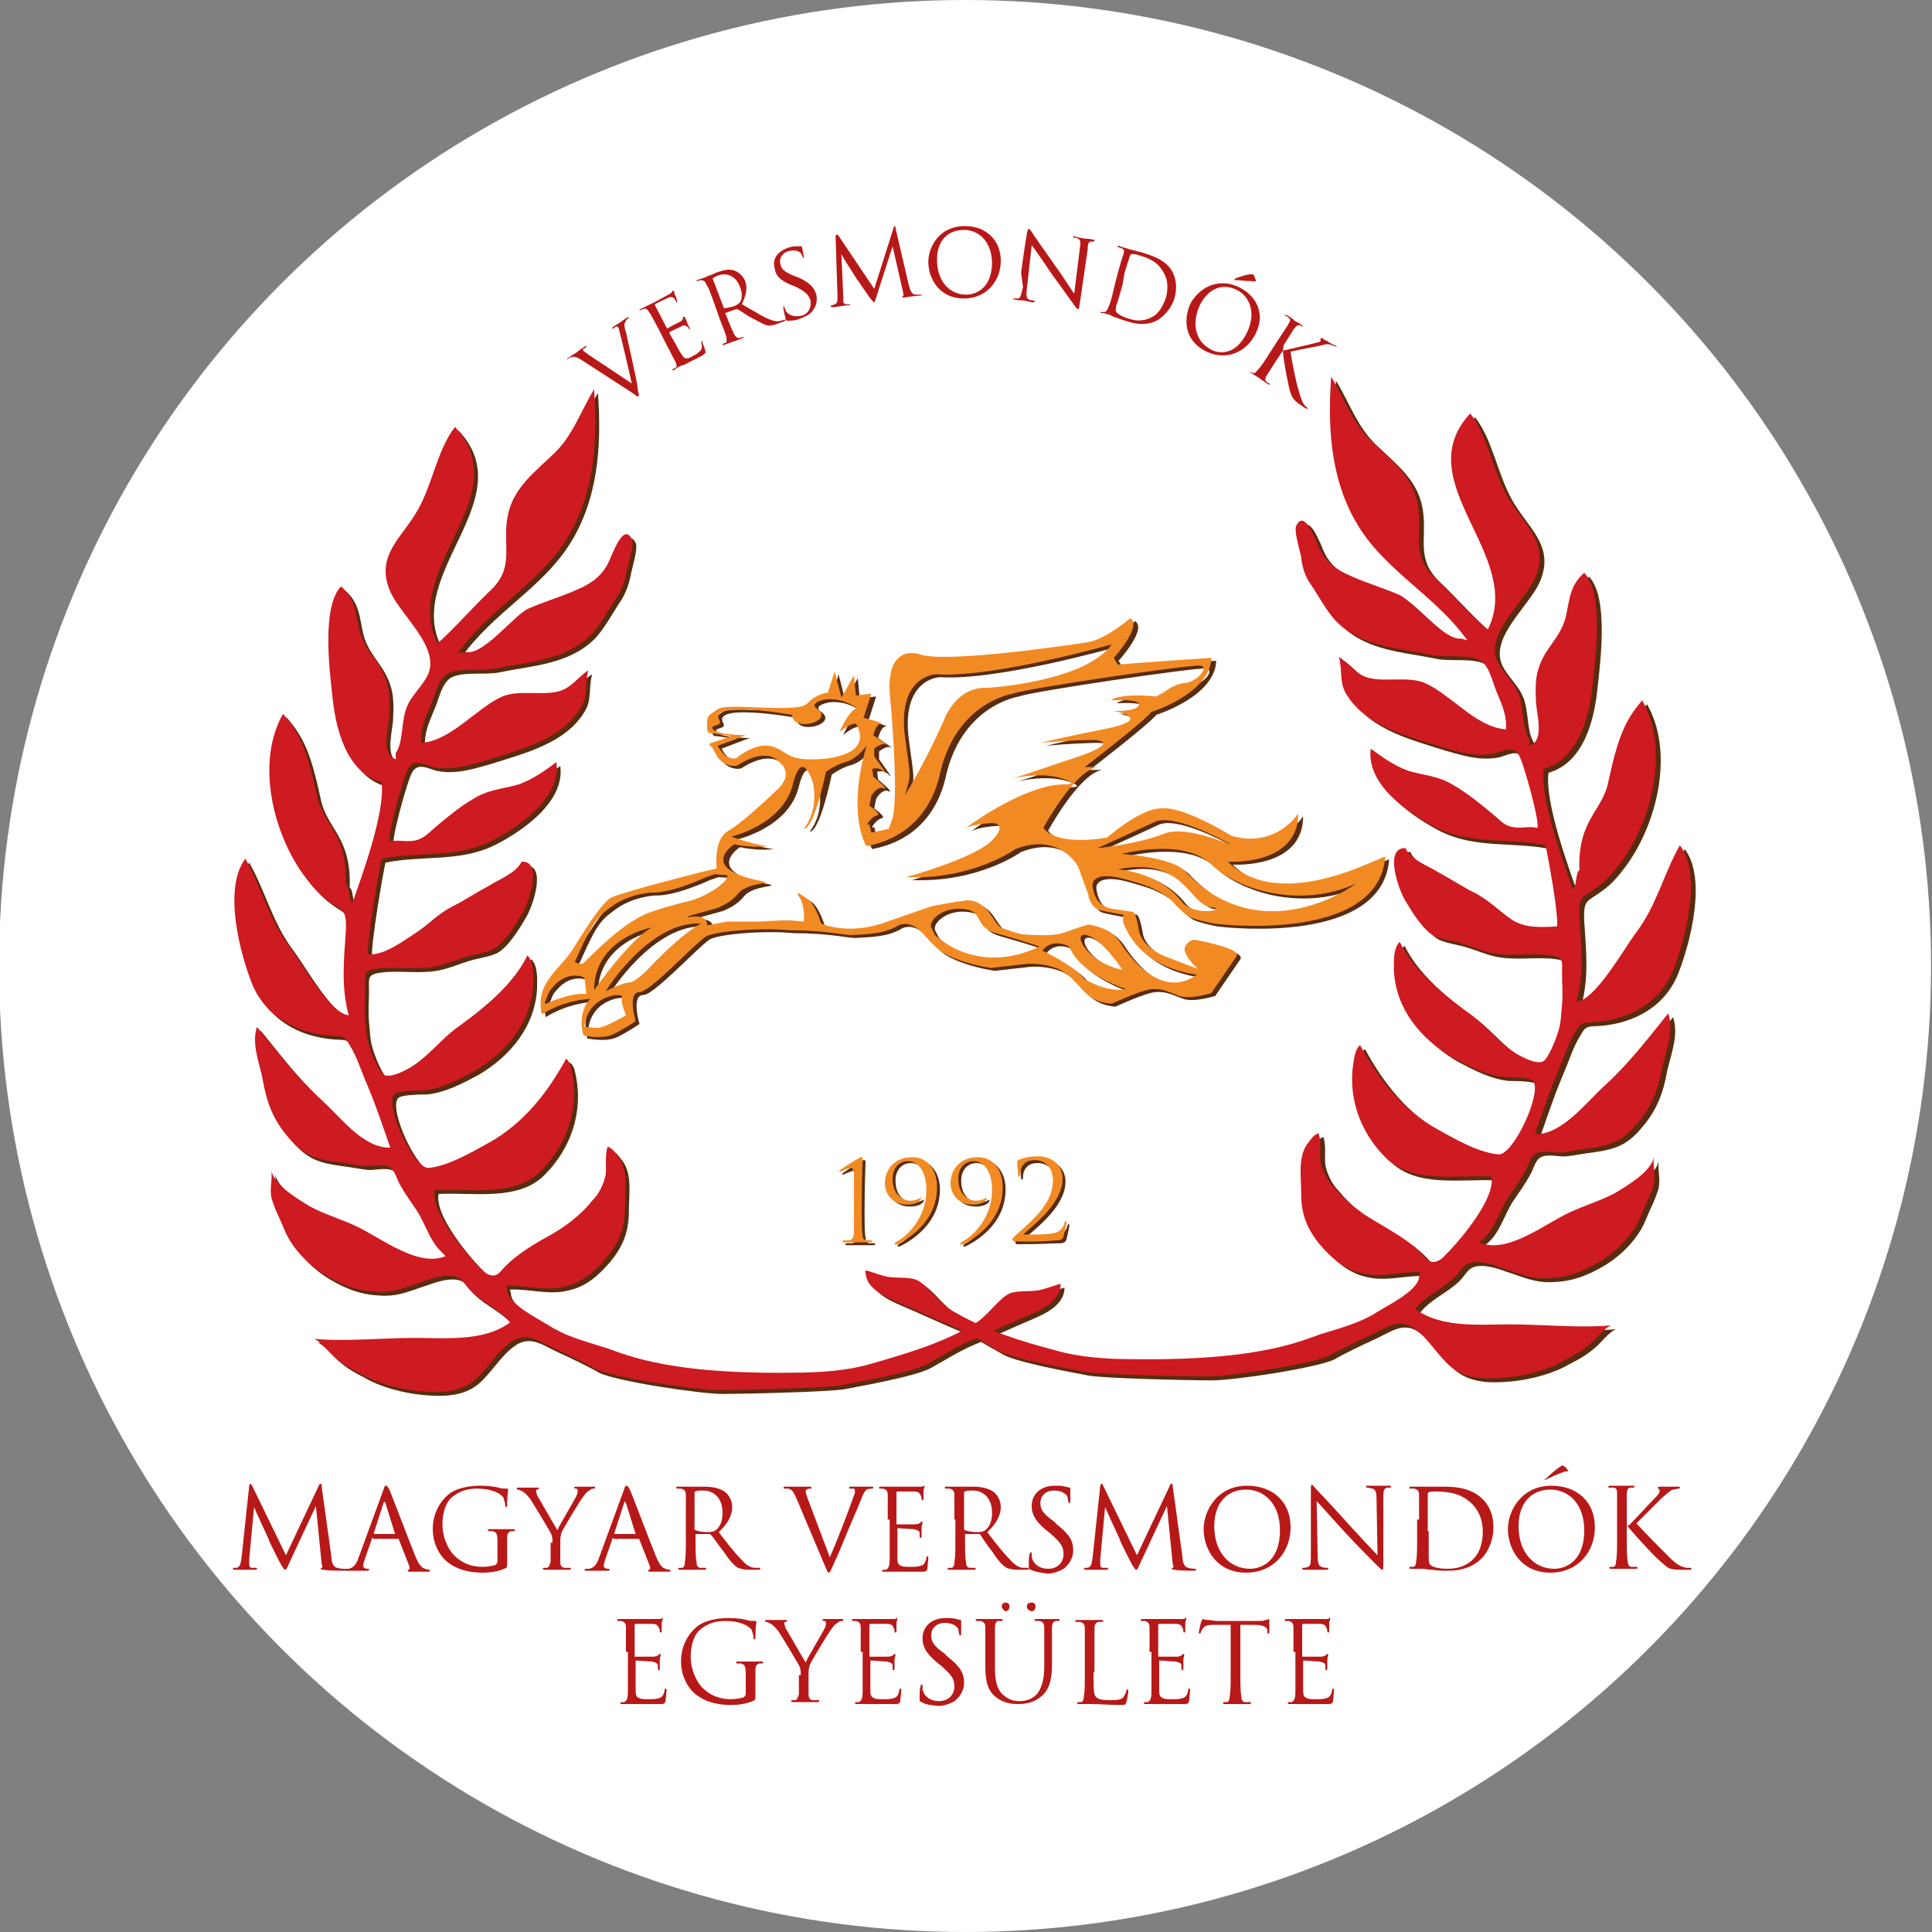 <?xml version="1.0" encoding="UTF-8"?> <!-- Generator: Adobe Illustrator 25.2.3, SVG Export Plug-In . SVG Version: 6.00 Build 0) --> <svg xmlns="http://www.w3.org/2000/svg" xmlns:xlink="http://www.w3.org/1999/xlink" version="1.2" id="Layer_1" x="0px" y="0px" viewBox="0 0 200 200" overflow="visible" xml:space="preserve"><rect x="0" y="0" width="200" height="200" fill="#808080" stroke="none"/> <circle fill="#FFFFFF" cx="99.9" cy="100" r="100"></circle> <g> <g> <path fill="#B71918" d="M60.1,37.2c-0.5-0.3-0.7-0.3-1-0.2c-0.1,0-0.3,0.1-0.3,0.2c0,0-0.1,0-0.1,0c0,0,0-0.1,0.2-0.2 c0.4-0.3,0.8-0.5,0.9-0.6c0.1-0.1,0.4-0.3,0.7-0.5c0.1-0.1,0.2-0.1,0.2-0.1c0,0,0,0.1,0,0.1c-0.1,0.1-0.2,0.2-0.3,0.2 c-0.1,0.1,0,0.2,0,0.2c0,0.1,0.3,0.2,0.5,0.4l4.5,3c-0.3-1.4-1.1-4.8-1.3-5.5c0-0.1-0.1-0.3-0.1-0.3c0-0.1-0.1-0.1-0.2-0.1 c-0.1,0-0.2,0.1-0.3,0.2c0,0-0.1,0.1-0.1,0c0,0,0-0.1,0.1-0.2c0.3-0.2,0.7-0.4,0.8-0.5c0,0,0.4-0.3,0.6-0.4c0.1-0.1,0.1-0.1,0.2,0 c0,0,0,0.1-0.1,0.1c-0.1,0-0.2,0.2-0.3,0.4c-0.1,0.1-0.1,0.4,0.1,1c0.1,0.3,0.3,1.5,0.6,2.7c0.3,1.5,0.6,2.6,0.6,3.1 c0.1,0.6,0.2,0.8,0.1,0.8c-0.1,0.1-0.2,0-0.6-0.3L60.1,37.2z"></path> </g> <g> <path fill="#B71918" d="M68.2,34.1c-0.7-1.3-0.8-1.5-1-1.8c-0.2-0.3-0.3-0.4-0.6-0.3c-0.1,0-0.2,0.1-0.3,0.1c-0.1,0-0.1,0-0.1,0 c0-0.1,0-0.1,0.1-0.1c0.2-0.1,0.4-0.2,1-0.5c0.1,0,1.7-0.9,1.9-1c0.2-0.1,0.3-0.2,0.4-0.3c0-0.1,0-0.1,0.1-0.1c0,0,0.1,0,0.1,0.1 c0,0.1,0,0.2,0.1,0.4c0.1,0.1,0.1,0.3,0.2,0.5c0,0.1,0,0.2,0,0.2c-0.1,0-0.1,0-0.1-0.1c-0.1-0.1-0.1-0.2-0.2-0.3 c-0.2-0.2-0.4-0.2-0.8,0c-0.2,0.1-1.1,0.5-1.2,0.6c0,0,0,0.1,0,0.1l1.2,2.3c0,0.1,0.1,0.1,0.1,0.1c0.1-0.1,1.1-0.6,1.3-0.7 c0.2-0.1,0.3-0.2,0.3-0.4c0-0.1,0-0.1,0.1-0.1c0,0,0.1,0,0.1,0c0,0.1,0.1,0.2,0.2,0.5c0.1,0.3,0.2,0.5,0.3,0.6c0,0.1,0,0.1,0,0.2 c-0.1,0-0.1,0-0.1-0.1c0-0.1-0.1-0.2-0.2-0.2c-0.1-0.1-0.3-0.2-0.6,0c-0.2,0.1-1.1,0.5-1.2,0.6c0,0,0,0.1,0,0.1l0.4,0.7 c0.2,0.3,0.7,1.3,0.8,1.4c0.2,0.3,0.3,0.5,0.6,0.5c0.2,0,0.4-0.1,0.7-0.3c0.3-0.1,0.5-0.3,0.7-0.5c0.2-0.2,0.2-0.5,0.1-0.8 c0-0.1,0-0.1,0-0.2c0.1,0,0.1,0,0.1,0.1c0,0.1,0.3,0.7,0.3,0.9c0.1,0.2,0,0.3-0.3,0.5c-0.6,0.3-0.9,0.5-1.2,0.6 c-0.3,0.2-0.7,0.4-1.1,0.5c-0.2,0.1-0.4,0.2-0.6,0.4c-0.1,0-0.1,0.1-0.2,0c0,0,0-0.1,0.1-0.1c0.1-0.1,0.1-0.1,0.2-0.1 c0.2-0.1,0.2-0.3-0.1-0.9c-0.2-0.3-0.4-0.8-0.8-1.5L68.2,34.1z"></path> </g> <g> <path fill="#B71918" d="M73.9,31.3c-0.5-1.4-0.6-1.6-0.8-1.9c-0.1-0.3-0.3-0.4-0.6-0.4c-0.1,0-0.2,0.1-0.3,0.1c0,0-0.1,0-0.1,0 c0-0.1,0-0.1,0.1-0.1c0.4-0.2,1-0.3,1-0.4c0.1,0,0.8-0.3,1-0.4c0.6-0.2,1.2-0.4,1.8-0.2c0.3,0.1,0.8,0.4,1.1,1 c0.3,0.7,0.2,1.4-0.3,2.5c1.1,0.6,2,1.2,2.7,1.5c0.7,0.3,1.1,0.3,1.3,0.2c0.2,0,0.3-0.1,0.4-0.1c0,0,0.1,0,0.1,0 c0,0.1,0,0.1-0.2,0.2l-0.6,0.2c-0.5,0.2-0.7,0.2-1,0.2c-0.5-0.1-0.9-0.4-1.7-0.8c-0.6-0.3-1.2-0.8-1.5-0.9c0,0-0.1,0-0.1,0 l-1.1,0.4c0,0-0.1,0.1,0,0.1l0.1,0.2c0.3,0.8,0.6,1.5,0.8,1.9c0.1,0.2,0.3,0.4,0.5,0.4c0.1,0,0.3-0.1,0.4-0.1c0.1,0,0.1,0,0.1,0 c0,0,0,0.1-0.1,0.1c-0.5,0.2-1.1,0.4-1.1,0.4c0,0-0.6,0.2-0.8,0.3c-0.1,0-0.1,0-0.2,0c0,0,0-0.1,0-0.1c0.1,0,0.2-0.1,0.3-0.1 c0.2-0.1,0.1-0.3,0.1-0.6c-0.1-0.4-0.4-1.1-0.7-1.9L73.9,31.3z M74.9,31.8c0,0,0,0.1,0.1,0.1c0.2,0,0.6-0.1,1-0.2 c0.2-0.1,0.4-0.2,0.6-0.4c0.2-0.3,0.3-0.9,0-1.6c-0.4-1.1-1.3-1.5-2.2-1.2c-0.3,0.1-0.5,0.2-0.6,0.3c0,0-0.1,0.1,0,0.1L74.9,31.8z "></path> </g> <g> <path fill="#B71918" d="M81.5,33.2c-0.1,0-0.2-0.1-0.2-0.3c-0.1-0.5-0.2-0.8-0.2-1c0-0.1,0-0.2,0-0.2c0.1,0,0.1,0,0.1,0.1 c0,0.1,0.1,0.2,0.1,0.3c0.3,0.6,1,0.7,1.6,0.6c0.9-0.2,1.1-1,1-1.6c-0.2-0.6-0.5-0.9-1.5-1.4l-0.5-0.2c-1.2-0.5-1.6-1-1.7-1.7 c-0.3-1,0.3-1.8,1.5-2.2c0.4-0.1,0.6-0.1,0.9-0.1c0.2,0,0.3,0,0.3,0c0.1,0,0.1,0,0.1,0c0,0,0.1,0.4,0.2,1c0,0.1,0,0.2,0,0.2 c-0.1,0-0.1,0-0.1-0.1c0-0.1-0.2-0.3-0.2-0.4c-0.1-0.1-0.4-0.4-1.3-0.2c-0.6,0.2-1,0.7-0.8,1.4c0.1,0.5,0.5,0.8,1.5,1.2l0.3,0.1 c1.3,0.6,1.7,1.1,1.9,1.8c0.1,0.4,0.1,1.1-0.4,1.7c-0.3,0.4-0.8,0.6-1.3,0.8C82.3,33.2,81.9,33.2,81.5,33.2z"></path> </g> <g> <path fill="#B71918" d="M94.1,29.6c0.1,0.3,0.2,0.8,0.6,0.9c0.3,0,0.5,0,0.6,0c0,0,0.1,0,0.1,0c0,0.1,0,0.1-0.1,0.1 c-0.2,0-1.3,0.1-1.6,0.2c-0.2,0-0.3,0-0.3-0.1c0,0,0,0,0.1-0.1c0.1,0,0-0.2,0-0.3l-1.1-4.8l-1.7,5.3c-0.1,0.4-0.2,0.5-0.2,0.5 c-0.1,0-0.1-0.1-0.4-0.4c-0.3-0.4-1.3-1.9-1.4-2c-0.1-0.2-1.5-2.3-1.6-2.6l0.2,4.5c0,0.2,0,0.3,0,0.4c0,0.2,0.2,0.3,0.3,0.3 c0.2,0,0.3,0,0.3,0c0.1,0,0.1,0,0.1,0c0,0.1,0,0.1-0.1,0.1c-0.3,0-0.8,0.1-0.9,0.1c-0.1,0-0.5,0.1-0.8,0.1c-0.1,0-0.2,0-0.2-0.1 c0,0,0-0.1,0.1-0.1c0.1,0,0.1,0,0.3-0.1c0.3-0.1,0.3-0.4,0.3-0.8l-0.2-6.2c0-0.1,0-0.2,0.1-0.2c0.1,0,0.1,0,0.2,0.1l3.7,5.5l2-6.3 c0-0.1,0.1-0.2,0.1-0.2c0.1,0,0.1,0.1,0.1,0.2L94.1,29.6z"></path> </g> <g> <path fill="#B71918" d="M96.1,27.1c0-1.5,1.1-3.7,3.8-3.7c2.1,0,3.7,1.4,3.7,3.6c0,2.1-1.5,3.9-3.8,3.9 C97.2,30.9,96.1,28.8,96.1,27.1z M102.7,27.3c0-2.3-1.4-3.5-2.9-3.5c-1.6,0-2.8,1-2.8,3.1c0,2.2,1.3,3.6,3,3.6 C100.9,30.5,102.6,30,102.7,27.3z"></path> </g> <g> <path fill="#B71918" d="M105.7,28.2c0.5-3.4,0.3-2.2,0.6-4c0.1-0.4,0.1-0.5,0.2-0.5c0.1,0,0.2,0.2,0.3,0.3 c0.1,0.2,1.3,1.9,2.5,3.6c0.8,1.1,1.6,2.4,1.9,2.8l0.6-4.8c0.1-0.6,0-0.8-0.2-0.9c-0.2-0.1-0.3-0.1-0.4-0.1c-0.1,0-0.1,0-0.1-0.1 c0-0.1,0.1-0.1,0.2,0c0.4,0.1,0.9,0.2,1,0.2c0.1,0,0.4,0,0.8,0.1c0.1,0,0.2,0,0.2,0.1c0,0,0,0.1-0.1,0.1c-0.1,0-0.1,0-0.2,0 c-0.3,0-0.4,0.2-0.4,0.8l-0.8,5.5c-0.1,0.6-0.1,0.7-0.2,0.7c-0.1,0-0.2-0.1-0.6-0.7c-0.1-0.1-1.2-1.7-2.1-2.9 c-0.9-1.3-1.8-2.7-2.1-3l-0.5,4.5c-0.1,0.8,0,1,0.2,1.1c0.2,0.1,0.4,0.1,0.5,0.1c0,0,0.1,0,0.1,0.1c0,0.1-0.1,0.1-0.2,0.1 c-0.5-0.1-0.9-0.2-1-0.2c-0.1,0-0.5,0-0.9-0.1c-0.1,0-0.1,0-0.1-0.1c0,0,0-0.1,0.1,0c0.1,0,0.2,0,0.4,0c0.2,0,0.3-0.3,0.5-1.2 L105.7,28.2z"></path> </g> <g> <path fill="#B71918" d="M115.7,28.3c0.4-1.4,0.5-1.7,0.6-2c0.1-0.3,0.1-0.5-0.2-0.6c-0.1,0-0.2-0.1-0.3-0.1c-0.1,0-0.1,0-0.1-0.1 c0-0.1,0.1-0.1,0.2,0c0.4,0.1,1,0.3,1,0.3c0.1,0,0.7,0.2,1.2,0.3c0.9,0.3,2.6,0.7,3.3,2.1c0.3,0.6,0.5,1.5,0.2,2.6 c-0.3,1.1-1.1,1.9-1.7,2.3c-0.5,0.3-1.5,0.7-3.1,0.2c-0.4-0.1-0.9-0.3-1.2-0.4c-0.4-0.1-0.7-0.3-0.7-0.3c0,0-0.2-0.1-0.4-0.1 c-0.2-0.1-0.4-0.1-0.5-0.1c-0.1,0-0.1-0.1-0.1-0.1c0,0,0,0,0.1,0c0.1,0,0.2,0,0.3,0c0.2,0,0.3-0.2,0.4-0.4c0.2-0.4,0.4-1.1,0.6-2 L115.7,28.3z M116.2,29.5c-0.3,1-0.5,1.8-0.6,2c-0.1,0.2-0.1,0.6-0.1,0.7c0.1,0.2,0.4,0.5,1.4,0.8c0.8,0.3,1.7,0.2,2.4-0.2 c0.6-0.3,1.1-1.1,1.4-2c0.3-1.2,0.1-2-0.2-2.5c-0.6-1.2-1.6-1.6-2.7-1.9c-0.2-0.1-0.5-0.1-0.6-0.1c-0.1,0-0.1,0-0.2,0.1 c-0.1,0.3-0.4,1.2-0.6,1.9L116.2,29.5z"></path> </g> <g> <path fill="#B71918" d="M123.2,31.5c0.7-1.4,2.6-2.9,5-1.8c1.9,0.9,2.8,2.8,1.8,4.8c-0.9,1.9-3,2.9-5.1,1.9 C122.6,35.3,122.5,33.1,123.2,31.5z M129.1,34.4c1-2.1,0.2-3.8-1.1-4.4c-1.4-0.7-2.9-0.2-3.8,1.6c-0.9,2-0.4,3.8,1.2,4.6 C126.1,36.6,127.9,36.9,129.1,34.4z M130,29.1C130,29.2,130,29.2,130,29.1c-0.1,0.1-0.3,0-0.5,0c-0.5,0-1.1-0.1-1.5-0.1 c-0.1,0-0.1,0-0.2,0c0,0,0,0,0-0.1c0,0,0.1,0,0.1-0.1c0.3-0.1,1.2-0.4,1.5-0.4c0.2,0,0.3,0,0.3,0c0,0,0.1,0,0.1,0.1 C129.9,28.8,130,28.9,130,29.1z"></path> </g> <g> <path fill="#B71918" d="M132.8,36.3c0.4-0.1,2.2-0.5,3-0.7c0.8-0.2,0.9-0.2,0.9-0.3c0-0.1,0-0.2,0-0.2c0-0.1,0-0.1,0-0.1 c0,0,0.1,0,0.2,0c0.2,0.2,0.2,0.2,0.5,0.3c0.2,0.2,0.7,0.4,0.9,0.5c0.1,0.1,0.1,0.1,0.1,0.1c0,0,0,0-0.1,0 c-0.2-0.1-0.3-0.1-0.5-0.2c-0.3-0.1-0.5-0.1-1.2,0.1c-1.1,0.2-2.6,0.5-3,0.6c0.1,0.9,0.6,3.3,0.8,3.9c0.3,1,0.4,1.4,0.7,1.7 c0.1,0.1,0.1,0.1,0.2,0.2c0.1,0,0.1,0.1,0.1,0.1c0,0-0.1,0-0.2,0l-0.6-0.4c-0.7-0.5-0.8-0.7-1-1.2 C133.4,40.1,132.9,37.6,132.8,36.3l-0.6,0.9c-0.5,0.8-0.9,1.4-1.1,1.7c-0.1,0.2-0.2,0.5,0,0.6c0.1,0.1,0.2,0.2,0.3,0.2 c0.1,0,0.1,0.1,0.1,0.1c0,0-0.1,0-0.2,0c-0.4-0.3-0.9-0.6-1-0.7c0,0-0.5-0.3-0.8-0.5c-0.1-0.1-0.1-0.1-0.1-0.1c0,0,0.1,0,0.1,0 c0,0,0.1,0.1,0.2,0.1c0.2,0.1,0.3-0.1,0.5-0.3c0.3-0.3,0.7-0.9,1.2-1.7l0.9-1.4c0.8-1.2,1-1.5,1.1-1.7c0.2-0.3,0.2-0.5,0-0.6 c-0.1-0.1-0.2-0.2-0.3-0.2c-0.1,0-0.1-0.1-0.1-0.1c0,0,0.1,0,0.2,0c0.3,0.2,0.8,0.5,0.8,0.6c0,0,0.6,0.3,0.8,0.5 c0.1,0.1,0.1,0.1,0.1,0.1c0,0,0,0-0.1,0c-0.1,0-0.1-0.1-0.2-0.1c-0.2-0.1-0.4,0-0.6,0.3c-0.2,0.2-0.3,0.5-1.1,1.7L132.8,36.3z"></path> </g> <g> <path fill="#592C0F" d="M88.6,121.6c0-0.2,0-0.4-0.2-0.4c-0.3,0-1.1,0.4-1.1,0.4c0,0-0.1,0-0.1-0.1c0,0,0-0.1,0.1-0.1 c0.7-0.5,1.2-0.8,1.9-1.2c0.1-0.1,0.2-0.1,0.3-0.1c0.1,0,0.1,0.1,0.1,0.2c0,0-0.1,2.5-0.1,5.1c0,1.1,0,2.2,0.1,2.7 c0,0.4,0.1,0.6,0.5,0.6c0.1,0,0.2,0,0.3,0c0.1,0,0.2,0,0.2,0.1c0,0.1-0.1,0.1-0.2,0.1c-0.9,0-1.2,0-1.3,0c-0.1,0-0.7,0-1.4,0 c-0.1,0-0.2,0-0.2-0.1c0,0,0-0.1,0.2-0.1c0.2,0,0.3,0,0.4,0c0.4,0,0.5-0.2,0.6-0.7c0-0.5,0-1.5,0-2.6V121.6z"></path> <path fill="#592C0F" d="M97.3,123.1c0,3.4-2.7,5.2-4.1,5.9c0,0-0.3,0.1-0.3,0c0-0.1,0.1-0.1,0.1-0.2c1.4-0.7,3.2-2.7,3.2-5.4 c0-2-0.9-3-1.9-3c-1,0-1.6,0.8-1.6,1.8c0,1.9,1.3,2.3,1.8,2.3c0.4,0,0.7-0.1,0.9-0.2c0.1,0,0.1-0.1,0.2-0.1c0.1,0,0,0.1,0,0.2 c-0.3,0.4-0.9,0.5-1.4,0.5c-1.6,0-2.3-1.2-2.3-2.2c0-1.6,1.2-2.7,2.7-2.7C96.3,120,97.3,121.4,97.3,123.1z"></path> <path fill="#592C0F" d="M104.1,123.1c0,3.4-2.7,5.2-4.1,5.9c0,0-0.3,0.1-0.3,0c0-0.1,0.1-0.1,0.1-0.2c1.4-0.7,3.2-2.7,3.2-5.4 c0-2-0.9-3-1.9-3c-1,0-1.6,0.8-1.6,1.8c0,1.9,1.3,2.3,1.8,2.3c0.4,0,0.7-0.1,0.9-0.2c0.1,0,0.1-0.1,0.2-0.1c0.1,0,0,0.1,0,0.2 c-0.3,0.4-0.9,0.5-1.4,0.5c-1.6,0-2.3-1.2-2.3-2.2c0-1.6,1.2-2.7,2.7-2.7C103.1,120,104.1,121.4,104.1,123.1z"></path> <path fill="#592C0F" d="M105.3,128.8c-0.1,0-0.2-0.1-0.2-0.2s0.1-0.2,0.2-0.3c2.3-2,4-3.6,4-5.8c0-1.6-1.1-2.1-1.8-2.1 c-0.6,0-0.9,0.1-1.2,0.4c-0.3,0.3-0.4,0.7-0.4,1.1c0,0.1,0,0.2-0.1,0.2c0,0-0.1,0-0.1-0.1c0-0.1-0.1-1.1-0.1-1.4 c0-0.1,0-0.1,0.1-0.2c0.4-0.2,1.1-0.4,2-0.4c1.7,0,2.6,1.1,2.6,2.3c0,2.4-2.6,4.5-4,5.7c-0.1,0,0,0.1,0,0.1h0.8c0.2,0,1.5,0,2-0.1 c0.8-0.1,1.2-0.4,1.4-1.1c0-0.1,0.1-0.2,0.1-0.2c0.1,0,0.1,0.1,0.1,0.1c0,0.2-0.2,1.1-0.3,1.5c-0.1,0.3-0.3,0.4-0.7,0.4 C107.3,128.8,105.8,128.8,105.3,128.8z"></path> </g> <g> <path fill="#F28A24" d="M88.3,121.3c0-0.2,0-0.4-0.2-0.4c-0.3,0-1.1,0.4-1.1,0.4c0,0-0.1,0-0.1-0.1c0,0,0-0.1,0.1-0.1 c0.7-0.5,1.2-0.8,1.9-1.2c0.1-0.1,0.2-0.1,0.3-0.1c0.1,0,0.1,0.1,0.1,0.2c0,0-0.1,2.5-0.1,5.1c0,1.1,0,2.2,0.1,2.7 c0,0.4,0.1,0.6,0.5,0.6c0.1,0,0.2,0,0.3,0c0.1,0,0.2,0,0.2,0.1c0,0.1-0.1,0.1-0.2,0.1c-0.9,0-1.2,0-1.3,0s-0.7,0-1.4,0 c-0.1,0-0.2,0-0.2-0.1c0,0,0-0.1,0.2-0.1c0.2,0,0.3,0,0.4,0c0.4,0,0.5-0.2,0.6-0.7c0-0.5,0-1.5,0-2.6V121.3z"></path> <path fill="#F28A24" d="M97,122.9c0,3.4-2.7,5.2-4.1,5.9c0,0-0.3,0.1-0.3,0c0-0.1,0.1-0.1,0.1-0.2c1.4-0.7,3.2-2.7,3.2-5.4 c0-2-0.9-3-1.9-3c-1,0-1.6,0.8-1.6,1.8c0,1.9,1.3,2.3,1.8,2.3c0.4,0,0.7-0.1,0.9-0.2c0.1,0,0.1-0.1,0.2-0.1c0.1,0,0,0.1,0,0.2 c-0.3,0.4-0.9,0.5-1.4,0.5c-1.6,0-2.3-1.2-2.3-2.2c0-1.6,1.2-2.7,2.7-2.7C96,119.7,97,121.1,97,122.9z"></path> <path fill="#F28A24" d="M103.8,122.9c0,3.4-2.7,5.2-4.1,5.9c0,0-0.3,0.1-0.3,0c0-0.1,0.1-0.1,0.1-0.2c1.4-0.7,3.2-2.7,3.2-5.4 c0-2-0.9-3-1.9-3c-1,0-1.6,0.8-1.6,1.8c0,1.9,1.3,2.3,1.8,2.3c0.4,0,0.7-0.1,0.9-0.2c0.1,0,0.1-0.1,0.2-0.1c0.1,0,0,0.1,0,0.2 c-0.3,0.4-0.9,0.5-1.4,0.5c-1.6,0-2.3-1.2-2.3-2.2c0-1.6,1.2-2.7,2.7-2.7C102.8,119.7,103.8,121.1,103.8,122.9z"></path> <path fill="#F28A24" d="M105,128.5c-0.1,0-0.2-0.1-0.2-0.2c0-0.1,0.1-0.2,0.2-0.3c2.3-2,4-3.6,4-5.8c0-1.6-1.1-2.1-1.8-2.1 c-0.6,0-0.9,0.1-1.2,0.4c-0.3,0.3-0.4,0.7-0.4,1.1c0,0.1,0,0.2-0.1,0.2c0,0-0.1,0-0.1-0.1c0-0.1-0.1-1.1-0.1-1.4 c0-0.1,0-0.1,0.1-0.2c0.4-0.2,1.1-0.4,2-0.4c1.7,0,2.6,1.1,2.6,2.3c0,2.4-2.6,4.5-4,5.7c-0.1,0,0,0.1,0,0.1h0.8c0.2,0,1.5,0,2-0.1 c0.8-0.1,1.2-0.4,1.4-1.1c0-0.1,0.1-0.2,0.1-0.2c0.1,0,0.1,0.1,0.1,0.1c0,0.2-0.2,1.1-0.3,1.5c-0.1,0.3-0.3,0.4-0.7,0.4 C107,128.6,105.5,128.5,105,128.5z"></path> </g> <g> <path fill="#B71918" d="M34.3,161.1c0,0.4,0.1,1.1,0.6,1.2c0.3,0.1,0.6,0.1,0.7,0.1c0.1,0,0.1,0,0.1,0.1c0,0.1,0,0.1-0.2,0.1 c-0.3,0-1.6,0-2-0.1c-0.3,0-0.3-0.1-0.3-0.1c0,0,0-0.1,0.1-0.1c0.1,0,0.1-0.2,0-0.4l-0.6-6l-2.8,6c-0.2,0.5-0.3,0.6-0.4,0.6 c-0.1,0-0.1-0.1-0.4-0.5c-0.3-0.6-1.3-2.5-1.3-2.7c-0.1-0.2-1.4-3-1.5-3.3l-0.5,5.4c0,0.2,0,0.3,0,0.5c0,0.3,0.1,0.4,0.3,0.4 c0.2,0,0.3,0,0.4,0c0.1,0,0.1,0,0.1,0.1c0,0.1-0.1,0.1-0.2,0.1c-0.4,0-1,0-1.1,0c-0.1,0-0.7,0-1,0c-0.1,0-0.2,0-0.2-0.1 c0,0,0.1-0.1,0.1-0.1c0.1,0,0.2,0,0.3,0c0.4-0.1,0.4-0.5,0.5-1l0.8-7.5c0-0.1,0.1-0.2,0.1-0.2s0.1,0,0.2,0.2l3.5,7.2l3.4-7.2 c0-0.1,0.1-0.2,0.2-0.2s0.1,0.1,0.1,0.3L34.3,161.1z"></path> <path fill="#B71918" d="M38.6,159.2c-0.1,0-0.1,0-0.1,0.1l-0.7,2c-0.1,0.3-0.2,0.6-0.2,0.8c0,0.2,0.2,0.3,0.4,0.3c0,0,0.1,0,0.1,0 c0.1,0,0.1,0,0.1,0.1c0,0.1-0.1,0.1-0.2,0.1c-0.3,0-0.7,0-0.9,0c-0.1,0-0.8,0-1.3,0c-0.1,0-0.2,0-0.2-0.1c0,0,0.1-0.1,0.2-0.1 c0.1,0,0.2,0,0.3,0c0.5-0.1,0.8-0.5,1-1.1l2.6-7.1c0.1-0.4,0.2-0.4,0.3-0.4c0.1,0,0.1,0.1,0.3,0.4c0.2,0.4,2,5.2,2.7,6.9 c0.4,1,0.7,1.2,1,1.3c0.2,0.1,0.4,0.1,0.4,0.1c0.1,0,0.1,0,0.1,0.1c0,0.1-0.1,0.1-0.2,0.1c-0.2,0-1,0-1.8,0c-0.2,0-0.3,0-0.3-0.1 c0,0,0-0.1,0.1-0.1c0.1,0,0.1-0.1,0.1-0.3l-1.1-2.8c0,0,0-0.1-0.1-0.1H38.6z M40.9,158.8C41,158.8,41,158.8,40.9,158.8l-1-3.2 c-0.1-0.2-0.1-0.2-0.2,0l-1,3.1c0,0.1,0,0.1,0,0.1H40.9z"></path> <path fill="#B71918" d="M52.5,161.7c0,0.5,0,0.5-0.1,0.6c-0.7,0.4-1.8,0.5-2.4,0.5c-0.9,0-2.5-0.1-3.8-1.2 c-0.7-0.6-1.4-1.8-1.4-3.3c0-1.8,0.9-3.1,1.9-3.8c1-0.6,2.2-0.7,3.1-0.7c0.7,0,1.5,0.1,1.8,0.2c0.2,0.1,0.6,0.1,0.9,0.1 c0.1,0,0.1,0.1,0.1,0.1c0,0.2-0.1,0.5-0.1,1.6c0,0.2,0,0.2-0.1,0.2c-0.1,0-0.1-0.1-0.1-0.2c0-0.2-0.1-0.5-0.2-0.8 c-0.3-0.4-1.2-0.9-2.7-0.9c-0.7,0-1.6,0.1-2.5,0.8c-0.7,0.5-1.1,1.6-1.1,2.9c0,1.6,0.8,2.8,1.2,3.2c0.9,0.9,1.9,1.2,3,1.2 c0.4,0,1-0.1,1.3-0.2c0.1-0.1,0.2-0.2,0.2-0.4v-1.9c0-0.9-0.1-1.1-0.5-1.2c-0.1,0-0.3,0-0.4,0c0,0-0.1,0-0.1-0.1 c0-0.1,0.1-0.1,0.2-0.1c0.5,0,1.2,0,1.3,0c0.1,0,0.8,0,1.1,0c0.1,0,0.2,0,0.2,0.1c0,0,0,0.1-0.1,0.1c-0.1,0-0.1,0-0.3,0 c-0.3,0.1-0.4,0.3-0.4,0.7c0,0.4,0,0.7,0,1.2V161.7z"></path> <path fill="#B71918" d="M57.2,159.7c0-0.6-0.1-0.9-0.3-1.2c-0.1-0.2-1.6-2.7-2-3.3c-0.3-0.4-0.6-0.7-0.8-0.8 c-0.2-0.1-0.4-0.2-0.5-0.2c-0.1,0-0.1,0-0.1-0.1c0,0,0-0.1,0.1-0.1c0.2,0,1.1,0,1.1,0c0.1,0,0.5,0,1,0c0.1,0,0.1,0,0.1,0.1 c0,0-0.1,0.1-0.2,0.1c-0.1,0-0.1,0.1-0.1,0.2c0,0.1,0.1,0.3,0.1,0.4c0.2,0.3,1.9,3.3,2.1,3.6c0.2-0.5,1.7-3,1.9-3.4 c0.1-0.2,0.2-0.4,0.2-0.6c0-0.2,0-0.3-0.2-0.3c-0.1,0-0.2-0.1-0.2-0.1c0,0,0.1-0.1,0.2-0.1c0.3,0,0.7,0,0.8,0c0.1,0,0.9,0,1.1,0 c0.1,0,0.1,0,0.1,0.1c0,0.1-0.1,0.1-0.1,0.1c-0.1,0-0.3,0-0.5,0.2c-0.2,0.1-0.4,0.3-0.6,0.6c-0.4,0.5-2,3.2-2.2,3.6 c-0.2,0.4-0.2,0.8-0.2,1.1v1c0,0.2,0,0.7,0,1.1c0,0.3,0.1,0.6,0.5,0.6c0.2,0,0.4,0,0.5,0c0.1,0,0.1,0,0.1,0.1 c0,0.1-0.1,0.1-0.2,0.1c-0.6,0-1.4,0-1.4,0c-0.1,0-0.8,0-1.1,0c-0.1,0-0.2,0-0.2-0.1c0,0,0-0.1,0.1-0.1c0.1,0,0.2,0,0.3,0 c0.2,0,0.3-0.3,0.4-0.6c0-0.5,0-1,0-1.1V159.7z"></path> <path fill="#B71918" d="M63.5,159.2c-0.1,0-0.1,0-0.1,0.1l-0.7,2c-0.1,0.3-0.2,0.6-0.2,0.8c0,0.2,0.2,0.3,0.4,0.3c0,0,0.1,0,0.1,0 c0.1,0,0.1,0,0.1,0.1c0,0.1-0.1,0.1-0.2,0.1c-0.3,0-0.7,0-0.9,0c-0.1,0-0.8,0-1.3,0c-0.1,0-0.2,0-0.2-0.1c0,0,0.1-0.1,0.2-0.1 c0.1,0,0.2,0,0.3,0c0.5-0.1,0.8-0.5,1-1.1l2.6-7.1c0.1-0.4,0.2-0.4,0.3-0.4c0.1,0,0.1,0.1,0.3,0.4c0.2,0.4,2,5.2,2.7,6.9 c0.4,1,0.7,1.2,1,1.3c0.2,0.1,0.4,0.1,0.4,0.1c0.1,0,0.1,0,0.1,0.1c0,0.1-0.1,0.1-0.2,0.1c-0.2,0-1,0-1.8,0c-0.2,0-0.3,0-0.3-0.1 c0,0,0-0.1,0.1-0.1c0.1,0,0.1-0.1,0.1-0.3l-1.1-2.8c0,0,0-0.1-0.1-0.1H63.5z M65.8,158.8C65.9,158.8,65.9,158.8,65.8,158.8l-1-3.2 c-0.1-0.2-0.1-0.2-0.2,0l-1,3.1c0,0.1,0,0.1,0,0.1H65.8z"></path> <path fill="#B71918" d="M71,157.3c0-1.8,0-2.1,0-2.5c0-0.4-0.1-0.6-0.5-0.7c-0.1,0-0.3,0-0.4,0c0,0-0.1,0-0.1-0.1 c0-0.1,0.1-0.1,0.2-0.1c0.5,0,1.2,0,1.3,0c0.1,0,1,0,1.4,0c0.7,0,1.5,0.1,2.1,0.5c0.3,0.2,0.8,0.8,0.8,1.6c0,0.8-0.4,1.7-1.4,2.6 c0.9,1.2,1.7,2.2,2.4,2.9c0.6,0.7,1.1,0.8,1.4,0.8c0.2,0,0.4,0,0.4,0c0.1,0,0.1,0,0.1,0.1c0,0.1-0.1,0.1-0.3,0.1h-0.8 c-0.6,0-0.9-0.1-1.2-0.2c-0.5-0.3-0.9-0.8-1.5-1.7c-0.5-0.6-1-1.4-1.3-1.7c0,0-0.1-0.1-0.1-0.1l-1.4,0c-0.1,0-0.1,0-0.1,0.1v0.3 c0,1.1,0,2,0.1,2.5c0,0.3,0.1,0.6,0.4,0.6c0.2,0,0.4,0,0.5,0c0.1,0,0.1,0,0.1,0.1c0,0.1-0.1,0.1-0.2,0.1c-0.6,0-1.4,0-1.4,0 c0,0-0.7,0-1.1,0c-0.1,0-0.2,0-0.2-0.1c0,0,0-0.1,0.1-0.1c0.1,0,0.2,0,0.3,0c0.2,0,0.3-0.3,0.3-0.6c0.1-0.5,0.1-1.4,0.1-2.5V157.3 z M71.9,158.3c0,0.1,0,0.1,0.1,0.1c0.2,0.1,0.7,0.2,1.2,0.2c0.3,0,0.6,0,0.9-0.2c0.4-0.3,0.7-0.9,0.7-1.8c0-1.4-0.8-2.3-2-2.3 c-0.3,0-0.7,0-0.8,0.1c-0.1,0-0.1,0.1-0.1,0.1V158.3z"></path> <path fill="#B71918" d="M82.4,155c-0.3-0.6-0.4-0.8-0.8-0.9c-0.2,0-0.4,0-0.4,0s-0.1,0-0.1-0.1c0-0.1,0.1-0.1,0.3-0.1 c0.6,0,1.2,0,1.3,0c0.1,0,0.6,0,1,0c0.2,0,0.3,0,0.3,0.1c0,0.1,0,0.1-0.1,0.1c-0.1,0-0.3,0-0.4,0.1c-0.1,0.1-0.1,0.1-0.1,0.2 c0,0.1,0.1,0.4,0.2,0.7l2.3,6.1c0.7-1.5,2.2-5.5,2.5-6.4c0.1-0.2,0.1-0.3,0.1-0.4c0-0.1,0-0.2-0.1-0.3c-0.1,0-0.3,0-0.4,0 c-0.1,0-0.1,0-0.1-0.1c0-0.1,0.1-0.1,0.3-0.1c0.5,0,1,0,1.1,0c0.1,0,0.6,0,0.9,0c0.1,0,0.2,0,0.2,0.1c0,0.1,0,0.1-0.1,0.1 c-0.1,0-0.3,0-0.6,0.1c-0.1,0.1-0.3,0.3-0.6,1.1c-0.1,0.3-0.7,1.7-1.3,3.1c-0.7,1.7-1.2,2.9-1.5,3.5c-0.3,0.7-0.4,0.9-0.5,0.9 c-0.1,0-0.2-0.2-0.4-0.7L82.4,155z"></path> <path fill="#B71918" d="M91.9,157.3c0-1.8,0-2.1,0-2.5c0-0.4-0.1-0.6-0.5-0.7c-0.1,0-0.2,0-0.3,0c-0.1,0-0.1,0-0.1-0.1 c0-0.1,0.1-0.1,0.2-0.1c0.3,0,0.6,0,1.3,0c0.1,0,2.4,0,2.6,0c0.3,0,0.5,0,0.5-0.1c0.1,0,0.1,0,0.1,0s0,0,0,0.1 c0,0.1-0.1,0.2-0.1,0.5c0,0.2,0,0.4,0,0.7c0,0.1,0,0.2-0.1,0.2c-0.1,0-0.1-0.1-0.1-0.1c0-0.1,0-0.3-0.1-0.4 c-0.1-0.3-0.3-0.4-0.8-0.4c-0.2,0-1.4,0-1.6,0c0,0-0.1,0-0.1,0.1v3.2c0,0.1,0,0.1,0.1,0.1c0.1,0,1.6,0,1.8,0 c0.3,0,0.5-0.1,0.6-0.2c0.1-0.1,0.1-0.1,0.1-0.1c0,0,0.1,0,0.1,0.1s-0.1,0.3-0.1,0.6c0,0.4,0,0.6,0,0.8c0,0.1,0,0.2-0.1,0.2 c-0.1,0-0.1-0.1-0.1-0.2c0-0.1,0-0.2,0-0.3c0-0.2-0.2-0.3-0.6-0.4c-0.3,0-1.4-0.1-1.6-0.1c-0.1,0-0.1,0-0.1,0.1v1c0,0.4,0,1.7,0,2 c0,0.5,0.1,0.7,0.4,0.8c0.2,0.1,0.5,0.1,1,0.1c0.3,0,0.7,0,1-0.1c0.4-0.1,0.5-0.4,0.6-0.8c0-0.1,0-0.2,0.1-0.2 c0.1,0,0.1,0.1,0.1,0.2c0,0.1-0.1,0.9-0.1,1.1c-0.1,0.3-0.2,0.3-0.6,0.3c-0.8,0-1.2,0-1.7,0c-0.5,0-1,0-1.4,0c-0.3,0-0.6,0-0.8,0 c-0.1,0-0.2,0-0.2-0.1c0,0,0.1-0.1,0.1-0.1c0.1,0,0.2,0,0.3,0c0.2-0.1,0.4-0.2,0.4-1.1c0-0.4,0-1,0-2.1V157.3z"></path> <path fill="#B71918" d="M98.8,157.3c0-1.8,0-2.1,0-2.5c0-0.4-0.1-0.6-0.5-0.7c-0.1,0-0.3,0-0.4,0c0,0-0.1,0-0.1-0.1 c0-0.1,0.1-0.1,0.2-0.1c0.5,0,1.2,0,1.3,0c0.1,0,1,0,1.4,0c0.7,0,1.5,0.1,2.1,0.5c0.3,0.2,0.8,0.8,0.8,1.6c0,0.8-0.4,1.7-1.4,2.6 c0.9,1.2,1.7,2.2,2.4,2.9c0.6,0.7,1.1,0.8,1.4,0.8c0.2,0,0.4,0,0.4,0c0.1,0,0.1,0,0.1,0.1c0,0.1-0.1,0.1-0.3,0.1h-0.8 c-0.6,0-0.9-0.1-1.2-0.2c-0.5-0.3-0.9-0.8-1.5-1.7c-0.5-0.6-1-1.4-1.2-1.7c0,0-0.1-0.1-0.1-0.1l-1.4,0c-0.1,0-0.1,0-0.1,0.1v0.3 c0,1.1,0,2,0.1,2.5c0,0.3,0.1,0.6,0.4,0.6c0.2,0,0.4,0,0.5,0c0.1,0,0.1,0,0.1,0.1c0,0.1-0.1,0.1-0.2,0.1c-0.6,0-1.4,0-1.4,0 c0,0-0.7,0-1.1,0c-0.1,0-0.2,0-0.2-0.1c0,0,0-0.1,0.1-0.1c0.1,0,0.2,0,0.3,0c0.2,0,0.3-0.3,0.3-0.6c0.1-0.5,0.1-1.4,0.1-2.5V157.3 z M99.8,158.3c0,0.1,0,0.1,0.1,0.1c0.2,0.1,0.7,0.2,1.2,0.2c0.3,0,0.6,0,0.9-0.2c0.4-0.3,0.7-0.9,0.7-1.8c0-1.4-0.8-2.3-2-2.3 c-0.3,0-0.7,0-0.8,0.1c-0.1,0-0.1,0.1-0.1,0.1V158.3z"></path> <path fill="#B71918" d="M106.7,162.5c-0.2-0.1-0.2-0.1-0.2-0.4c0-0.6,0-1,0.1-1.2c0-0.1,0-0.2,0.1-0.2c0.1,0,0.1,0,0.1,0.1 c0,0.1,0,0.3,0,0.4c0.2,0.8,0.9,1.2,1.7,1.2c1.1,0,1.6-0.8,1.6-1.5c0-0.8-0.3-1.2-1.3-2.1l-0.5-0.4c-1.2-1-1.5-1.7-1.5-2.5 c0-1.2,0.9-2.1,2.4-2.1c0.4,0,0.8,0,1.1,0.1c0.2,0,0.3,0.1,0.4,0.1c0.1,0,0.1,0,0.1,0.1s0,0.4,0,1.2c0,0.2,0,0.3-0.1,0.3 c-0.1,0-0.1-0.1-0.1-0.1c0-0.1-0.1-0.4-0.1-0.6c-0.1-0.1-0.4-0.6-1.4-0.6c-0.8,0-1.4,0.5-1.4,1.3c0,0.7,0.3,1.1,1.4,1.9l0.3,0.3 c1.4,1.1,1.7,1.8,1.7,2.7c0,0.5-0.2,1.3-1,1.9c-0.5,0.3-1.1,0.5-1.7,0.5C107.7,162.8,107.1,162.7,106.7,162.5z"></path> <path fill="#B71918" d="M122.4,161.1c0,0.4,0.1,1.1,0.6,1.2c0.3,0.1,0.6,0.1,0.7,0.1c0.1,0,0.1,0,0.1,0.1c0,0.1,0,0.1-0.2,0.1 c-0.3,0-1.6,0-2-0.1c-0.3,0-0.3-0.1-0.3-0.1c0,0,0-0.1,0.1-0.1c0.1,0,0.1-0.2,0-0.4l-0.6-6l-2.8,6c-0.2,0.5-0.3,0.6-0.4,0.6 c-0.1,0-0.1-0.1-0.4-0.5c-0.3-0.6-1.3-2.5-1.3-2.7c-0.1-0.2-1.4-3-1.5-3.3l-0.5,5.4c0,0.2,0,0.3,0,0.5c0,0.3,0.1,0.4,0.3,0.4 c0.2,0,0.3,0,0.4,0c0.1,0,0.1,0,0.1,0.1c0,0.1-0.1,0.1-0.2,0.1c-0.4,0-1,0-1.1,0c-0.1,0-0.7,0-1,0c-0.1,0-0.2,0-0.2-0.1 c0,0,0.1-0.1,0.1-0.1c0.1,0,0.2,0,0.3,0c0.4-0.1,0.4-0.5,0.5-1l0.8-7.5c0-0.1,0.1-0.2,0.1-0.2c0.1,0,0.1,0,0.2,0.2l3.5,7.2 l3.4-7.2c0-0.1,0.1-0.2,0.2-0.2c0.1,0,0.1,0.1,0.1,0.3L122.4,161.1z"></path> <path fill="#B71918" d="M124.6,158.3c0-1.9,1.4-4.5,4.5-4.5c2.6,0,4.5,1.6,4.5,4.3c0,2.6-1.8,4.7-4.6,4.7 C125.9,162.8,124.6,160.3,124.6,158.3z M132.5,158.4c0-2.8-1.7-4.2-3.5-4.2c-1.9,0-3.3,1.3-3.3,3.8c0,2.7,1.6,4.4,3.7,4.4 C130.4,162.4,132.5,161.8,132.5,158.4z"></path> <path fill="#B71918" d="M135.7,159.2c0-4.1,0-2.6,0-4.9c0-0.4,0-0.6,0.1-0.6c0.1,0,0.3,0.3,0.4,0.4c0.2,0.2,1.9,2,3.6,3.9 c1.1,1.2,2.4,2.6,2.8,3l-0.1-5.8c0-0.7-0.1-1-0.4-1.1c-0.2,0-0.4-0.1-0.5-0.1c-0.1,0-0.2,0-0.2-0.1c0-0.1,0.1-0.1,0.2-0.1 c0.5,0,1.1,0,1.2,0c0.1,0,0.5,0,1,0c0.1,0,0.2,0,0.2,0.1c0,0,0,0.1-0.1,0.1c-0.1,0-0.2,0-0.3,0c-0.3,0.1-0.4,0.2-0.4,1l0,6.7 c0,0.8,0,0.8-0.1,0.8c-0.1,0-0.2-0.1-0.8-0.7c-0.1-0.1-1.8-1.8-3-3.1c-1.3-1.4-2.6-2.9-3-3.3l0.1,5.5c0,0.9,0.1,1.2,0.4,1.3 c0.2,0.1,0.5,0.1,0.6,0.1c0.1,0,0.1,0,0.1,0.1c0,0.1-0.1,0.1-0.2,0.1c-0.7,0-1.1,0-1.2,0c-0.1,0-0.6,0-1.1,0c-0.1,0-0.2,0-0.2-0.1 c0,0,0-0.1,0.1-0.1c0.1,0,0.3,0,0.5-0.1c0.3-0.1,0.3-0.4,0.3-1.5V159.2z"></path> <path fill="#B71918" d="M146.9,157.3c0-1.8,0-2.1,0-2.5c0-0.4-0.1-0.6-0.5-0.7c-0.1,0-0.3,0-0.4,0c-0.1,0-0.1,0-0.1-0.1 c0-0.1,0.1-0.1,0.2-0.1c0.5,0,1.2,0,1.3,0c0.1,0,0.9,0,1.5,0c1.1,0,3.2-0.1,4.6,1.3c0.6,0.6,1.1,1.5,1.1,2.9 c0,1.4-0.6,2.6-1.2,3.2c-0.5,0.5-1.5,1.3-3.5,1.3c-0.5,0-1.1,0-1.6-0.1c-0.5,0-0.9-0.1-1-0.1c0,0-0.2,0-0.5,0c-0.2,0-0.5,0-0.7,0 c-0.1,0-0.2,0-0.2-0.1c0,0,0-0.1,0.1-0.1c0.1,0,0.2,0,0.3,0c0.2,0,0.3-0.3,0.3-0.6c0.1-0.5,0.1-1.4,0.1-2.5V157.3z M147.9,158.5 c0,1.2,0,2.3,0,2.5c0,0.3,0,0.7,0.1,0.9c0.1,0.2,0.6,0.5,1.9,0.5c1.1,0,2.1-0.4,2.7-1.1c0.6-0.6,0.9-1.7,0.9-2.7 c0-1.5-0.6-2.4-1.1-2.9c-1.1-1.1-2.4-1.3-3.8-1.3c-0.2,0-0.7,0-0.7,0.1c-0.1,0-0.1,0.1-0.1,0.2c0,0.4,0,1.6,0,2.4V158.5z"></path> <path fill="#B71918" d="M156.1,158.3c0-1.9,1.4-4.5,4.5-4.5c2.6,0,4.5,1.6,4.5,4.3c0,2.6-1.8,4.7-4.6,4.7 C157.4,162.8,156.1,160.3,156.1,158.3z M164,158.4c0-2.8-1.7-4.2-3.5-4.2c-1.9,0-3.3,1.3-3.3,3.8c0,2.7,1.6,4.4,3.7,4.4 C161.9,162.4,164,161.8,164,158.4z M162.3,152.2c0.1,0.1,0,0.1,0,0.1c0,0-0.3,0-0.5,0.1c-0.6,0.2-1.2,0.5-1.6,0.7 c-0.1,0-0.2,0.1-0.2,0.1c0,0-0.1,0-0.1,0c0,0,0-0.1,0.1-0.1c0.3-0.3,1.1-1,1.4-1.2c0.2-0.1,0.3-0.2,0.3-0.2c0.1,0,0.1,0,0.2,0.1 C162,151.8,162.2,152,162.3,152.2z"></path> <path fill="#B71918" d="M168.5,158c0.4-0.3,1.9-2,2.6-2.7c0.7-0.7,0.7-0.8,0.7-1c0-0.1-0.1-0.2-0.1-0.2c-0.1,0-0.1-0.1-0.1-0.1 c0,0,0.1-0.1,0.2-0.1c0.3,0,0.3,0,0.7,0c0.4,0,1,0,1.2,0c0.2,0,0.2,0,0.2,0.1c0,0,0,0.1-0.1,0.1c-0.2,0-0.4,0.1-0.6,0.1 c-0.3,0.1-0.5,0.3-1.2,0.9c-1,1-2.3,2.3-2.6,2.6c0.7,0.8,2.8,2.9,3.3,3.4c0.9,0.9,1.3,1.1,1.9,1.2c0.1,0,0.2,0,0.3,0 c0.1,0,0.2,0,0.2,0.1c0,0.1,0,0.1-0.2,0.1H174c-1,0-1.3-0.1-1.8-0.6c-0.7-0.5-2.8-2.8-3.8-4v1.2c0,1.1,0,2,0.1,2.5 c0,0.3,0.1,0.6,0.4,0.6c0.2,0,0.4,0,0.5,0c0.1,0,0.1,0,0.1,0.1c0,0.1,0,0.1-0.2,0.1c-0.6,0-1.4,0-1.4,0c-0.1,0-0.7,0-1.1,0 c-0.1,0-0.2,0-0.2-0.1c0,0,0-0.1,0.1-0.1c0.1,0,0.2,0,0.3,0c0.2,0,0.3-0.3,0.3-0.6c0.1-0.5,0.1-1.4,0.1-2.5v-2c0-1.8,0-2.1,0-2.5 c0-0.4-0.1-0.6-0.4-0.6c-0.1,0-0.3,0-0.4,0c-0.1,0-0.1,0-0.1-0.1c0-0.1,0.1-0.1,0.2-0.1c0.4,0,1.1,0,1.2,0c0.1,0,0.8,0,1.1,0 c0.1,0,0.2,0,0.2,0.1c0,0,0,0.1-0.1,0.1c-0.1,0-0.1,0-0.3,0c-0.3,0-0.4,0.3-0.4,0.7c0,0.4,0,0.7,0,2.5V158z"></path> </g> <g> <path fill="#B71918" d="M64.8,171c0-1.8,0-2.1,0-2.5c0-0.4-0.1-0.6-0.5-0.7c-0.1,0-0.2,0-0.3,0c-0.1,0-0.1,0-0.1-0.1 c0-0.1,0.1-0.1,0.2-0.1c0.3,0,0.6,0,1.3,0c0.1,0,2.4,0,2.6,0c0.3,0,0.5,0,0.5-0.1c0.1,0,0.1,0,0.1,0s0,0,0,0.1 c0,0.1-0.1,0.2-0.1,0.5c0,0.2,0,0.4,0,0.7c0,0.1,0,0.2-0.1,0.2c-0.1,0-0.1-0.1-0.1-0.1c0-0.1,0-0.3-0.1-0.4 c-0.1-0.3-0.3-0.4-0.8-0.4c-0.2,0-1.4,0-1.6,0c0,0-0.1,0-0.1,0.1v3.2c0,0.1,0,0.1,0.1,0.1c0.1,0,1.6,0,1.8,0 c0.3,0,0.5-0.1,0.6-0.2c0.1-0.1,0.1-0.1,0.1-0.1c0,0,0.1,0,0.1,0.1s-0.1,0.3-0.1,0.6c0,0.4,0,0.6,0,0.8c0,0.1,0,0.2-0.1,0.2 c-0.1,0-0.1-0.1-0.1-0.2c0-0.1,0-0.2,0-0.3c0-0.2-0.2-0.3-0.6-0.4c-0.3,0-1.4-0.1-1.6-0.1c-0.1,0-0.1,0-0.1,0.1v1c0,0.4,0,1.7,0,2 c0,0.5,0.1,0.7,0.4,0.8c0.2,0.1,0.5,0.1,1,0.1c0.3,0,0.7,0,1-0.1c0.4-0.1,0.5-0.4,0.6-0.8c0-0.1,0-0.2,0.1-0.2 c0.1,0,0.1,0.1,0.1,0.2c0,0.1-0.1,0.9-0.1,1.1c-0.1,0.3-0.2,0.3-0.6,0.3c-0.8,0-1.2,0-1.7,0c-0.5,0-1,0-1.4,0c-0.3,0-0.6,0-0.8,0 c-0.1,0-0.2,0-0.2-0.1c0,0,0.1-0.1,0.1-0.1c0.1,0,0.2,0,0.3,0c0.2-0.1,0.4-0.2,0.4-1.1c0-0.4,0-1,0-2.1V171z"></path> <path fill="#B71918" d="M78.2,175.4c0,0.5,0,0.5-0.1,0.6c-0.7,0.4-1.8,0.5-2.4,0.5c-0.9,0-2.5-0.1-3.8-1.2 c-0.7-0.6-1.4-1.8-1.4-3.3c0-1.8,0.9-3.1,1.9-3.8c1-0.6,2.2-0.7,3.1-0.7c0.7,0,1.5,0.1,1.8,0.2c0.2,0.1,0.6,0.1,0.9,0.1 c0.1,0,0.1,0.1,0.1,0.1c0,0.2-0.1,0.5-0.1,1.6c0,0.2,0,0.2-0.1,0.2c-0.1,0-0.1-0.1-0.1-0.2c0-0.2-0.1-0.5-0.2-0.8 c-0.3-0.4-1.2-0.9-2.7-0.9c-0.7,0-1.6,0.1-2.5,0.8c-0.7,0.5-1.1,1.6-1.1,2.9c0,1.6,0.8,2.8,1.2,3.2c0.9,0.9,1.9,1.2,3,1.2 c0.4,0,1-0.1,1.3-0.2c0.1-0.1,0.2-0.2,0.2-0.4v-1.9c0-0.9-0.1-1.1-0.5-1.2c-0.1,0-0.3,0-0.4,0c0,0-0.1,0-0.1-0.1 c0-0.1,0.1-0.1,0.2-0.1c0.5,0,1.2,0,1.3,0c0.1,0,0.8,0,1.1,0c0.1,0,0.2,0,0.2,0.1c0,0,0,0.1-0.1,0.1c-0.1,0-0.1,0-0.3,0 c-0.3,0.1-0.4,0.3-0.4,0.7c0,0.4,0,0.7,0,1.2V175.4z"></path> <path fill="#B71918" d="M82.9,173.4c0-0.6-0.1-0.9-0.3-1.2c-0.1-0.2-1.6-2.7-2-3.3c-0.3-0.4-0.6-0.7-0.8-0.8 c-0.2-0.1-0.4-0.2-0.5-0.2c-0.1,0-0.1,0-0.1-0.1c0,0,0-0.1,0.1-0.1c0.2,0,1.1,0,1.1,0c0.1,0,0.5,0,1,0c0.1,0,0.1,0,0.1,0.1 c0,0-0.1,0.1-0.2,0.1c-0.1,0-0.1,0.1-0.1,0.2c0,0.1,0.1,0.3,0.1,0.4c0.2,0.3,1.9,3.3,2.1,3.6c0.2-0.5,1.7-3,1.9-3.4 c0.1-0.2,0.2-0.4,0.2-0.6c0-0.2,0-0.3-0.2-0.3c-0.1,0-0.2-0.1-0.2-0.1c0,0,0.1-0.1,0.2-0.1c0.3,0,0.7,0,0.8,0c0.1,0,0.9,0,1.1,0 c0.1,0,0.1,0,0.1,0.1c0,0.1-0.1,0.1-0.1,0.1c-0.1,0-0.3,0-0.5,0.2c-0.2,0.1-0.4,0.3-0.6,0.6c-0.4,0.5-2,3.2-2.2,3.6 c-0.2,0.4-0.2,0.8-0.2,1.1v1c0,0.2,0,0.7,0,1.1c0,0.3,0.1,0.6,0.5,0.6c0.2,0,0.4,0,0.5,0c0.1,0,0.1,0,0.1,0.1 c0,0.1-0.1,0.1-0.2,0.1c-0.6,0-1.4,0-1.4,0s-0.8,0-1.1,0c-0.1,0-0.2,0-0.2-0.1c0,0,0-0.1,0.1-0.1c0.1,0,0.2,0,0.3,0 c0.2,0,0.3-0.3,0.4-0.6c0-0.5,0-1,0-1.1V173.4z"></path> <path fill="#B71918" d="M89.1,171c0-1.8,0-2.1,0-2.5c0-0.4-0.1-0.6-0.5-0.7c-0.1,0-0.2,0-0.3,0c-0.1,0-0.1,0-0.1-0.1 c0-0.1,0.1-0.1,0.2-0.1c0.3,0,0.6,0,1.3,0c0.1,0,2.4,0,2.6,0c0.3,0,0.5,0,0.5-0.1c0.1,0,0.1,0,0.1,0c0,0,0,0,0,0.1 c0,0.1-0.1,0.2-0.1,0.5c0,0.2,0,0.4,0,0.7c0,0.1,0,0.2-0.1,0.2c-0.1,0-0.1-0.1-0.1-0.1c0-0.1,0-0.3-0.1-0.4 c-0.1-0.3-0.3-0.4-0.8-0.4c-0.2,0-1.4,0-1.6,0c0,0-0.1,0-0.1,0.1v3.2c0,0.1,0,0.1,0.1,0.1c0.1,0,1.6,0,1.8,0 c0.3,0,0.5-0.1,0.6-0.2c0.1-0.1,0.1-0.1,0.1-0.1c0,0,0.1,0,0.1,0.1s-0.1,0.3-0.1,0.6c0,0.4,0,0.6,0,0.8c0,0.1,0,0.2-0.1,0.2 c-0.1,0-0.1-0.1-0.1-0.2c0-0.1,0-0.2,0-0.3c0-0.2-0.2-0.3-0.6-0.4c-0.3,0-1.4-0.1-1.6-0.1c-0.1,0-0.1,0-0.1,0.1v1c0,0.4,0,1.7,0,2 c0,0.5,0.1,0.7,0.4,0.8c0.2,0.1,0.5,0.1,1,0.1c0.3,0,0.7,0,1-0.1c0.4-0.1,0.5-0.4,0.6-0.8c0-0.1,0-0.2,0.1-0.2 c0.1,0,0.1,0.1,0.1,0.2c0,0.1-0.1,0.9-0.1,1.1c-0.1,0.3-0.2,0.3-0.6,0.3c-0.8,0-1.2,0-1.7,0c-0.5,0-1,0-1.4,0c-0.3,0-0.6,0-0.8,0 c-0.1,0-0.2,0-0.2-0.1c0,0,0.1-0.1,0.1-0.1c0.1,0,0.2,0,0.3,0c0.2-0.1,0.4-0.2,0.4-1.1c0-0.4,0-1,0-2.1V171z"></path> <path fill="#B71918" d="M95.4,176.2c-0.2-0.1-0.2-0.1-0.2-0.4c0-0.6,0-1,0.1-1.2c0-0.1,0-0.2,0.1-0.2c0.1,0,0.1,0,0.1,0.1 c0,0.1,0,0.3,0,0.4c0.2,0.8,0.9,1.2,1.7,1.2c1.1,0,1.6-0.8,1.6-1.5c0-0.8-0.3-1.2-1.3-2.1l-0.5-0.4c-1.2-1-1.5-1.7-1.5-2.5 c0-1.2,0.9-2.1,2.4-2.1c0.4,0,0.8,0,1.1,0.1c0.2,0,0.3,0.1,0.4,0.1c0.1,0,0.1,0,0.1,0.1s0,0.4,0,1.2c0,0.2,0,0.3-0.1,0.3 c-0.1,0-0.1-0.1-0.1-0.1c0-0.1-0.1-0.4-0.1-0.6c-0.1-0.1-0.4-0.6-1.4-0.6c-0.8,0-1.4,0.5-1.4,1.3c0,0.7,0.3,1.1,1.4,1.9l0.3,0.3 c1.4,1.1,1.7,1.8,1.7,2.7c0,0.5-0.2,1.3-1,1.9c-0.5,0.3-1.1,0.5-1.7,0.5C96.4,176.5,95.9,176.5,95.4,176.2z"></path> <path fill="#B71918" d="M103,172.7c0,1.7,0.4,2.4,0.9,2.8c0.6,0.5,1.1,0.6,1.7,0.6c0.7,0,1.4-0.3,1.8-0.8c0.5-0.7,0.7-1.6,0.7-2.8 V171c0-1.8,0-2.1,0-2.5c0-0.4-0.1-0.6-0.5-0.7c-0.1,0-0.3,0-0.4,0c0,0-0.1,0-0.1-0.1c0-0.1,0.1-0.1,0.2-0.1c0.5,0,1.1,0,1.2,0 c0.1,0,0.6,0,1,0c0.1,0,0.2,0,0.2,0.1c0,0,0,0.1-0.1,0.1c-0.1,0-0.1,0-0.3,0c-0.3,0.1-0.4,0.3-0.4,0.7c0,0.4,0,0.7,0,2.5v1.2 c0,1.2-0.1,2.6-1.1,3.4c-0.8,0.7-1.7,0.8-2.4,0.8c-0.4,0-1.5,0-2.4-0.8c-0.6-0.5-1-1.3-1-3V171c0-1.8,0-2.1,0-2.5 c0-0.4-0.1-0.6-0.5-0.7c-0.1,0-0.3,0-0.4,0c0,0-0.1,0-0.1-0.1c0-0.1,0.1-0.1,0.2-0.1c0.5,0,1.2,0,1.3,0c0.1,0,0.8,0,1.1,0 c0.1,0,0.2,0,0.2,0.1c0,0,0,0.1-0.1,0.1c-0.1,0-0.1,0-0.3,0c-0.3,0-0.4,0.3-0.4,0.7c0,0.4,0,0.7,0,2.5V172.7z M103.7,166.3 c0-0.2,0.1-0.4,0.4-0.4c0.3,0,0.4,0.2,0.4,0.4c0,0.3-0.2,0.5-0.4,0.5C103.9,166.7,103.7,166.5,103.7,166.3z M106.3,166.3 c0-0.2,0.1-0.4,0.5-0.4c0.3,0,0.4,0.2,0.4,0.4c0,0.3-0.2,0.5-0.4,0.5C106.4,166.7,106.3,166.5,106.3,166.3z"></path> <path fill="#B71918" d="M113.2,173.1c0,1.7,0,2.4,0.3,2.6c0.2,0.2,0.5,0.3,1.4,0.3c0.6,0,1.1,0,1.4-0.3c0.1-0.2,0.3-0.5,0.3-0.7 c0-0.1,0-0.1,0.1-0.1c0.1,0,0.1,0,0.1,0.2c0,0.1-0.1,0.8-0.2,1.1c-0.1,0.3-0.1,0.3-0.7,0.3c-1,0-2-0.1-3.1-0.1c-0.4,0-0.7,0-1.1,0 c-0.1,0-0.2,0-0.2-0.1c0,0,0-0.1,0.1-0.1c0.1,0,0.2,0,0.3,0c0.2,0,0.3-0.3,0.3-0.6c0.1-0.5,0.1-1.4,0.1-2.5v-2c0-1.8,0-2.1,0-2.5 c0-0.4-0.1-0.6-0.5-0.7c-0.1,0-0.3,0-0.4,0c0,0-0.1,0-0.1-0.1c0-0.1,0.1-0.1,0.2-0.1c0.5,0,1.2,0,1.3,0s0.9,0,1.2,0 c0.1,0,0.2,0,0.2,0.1c0,0,0,0.1-0.1,0.1c-0.1,0-0.2,0-0.4,0c-0.3,0.1-0.4,0.3-0.4,0.7c0,0.4,0,0.7,0,2.5V173.1z"></path> <path fill="#B71918" d="M119,171c0-1.8,0-2.1,0-2.5c0-0.4-0.1-0.6-0.5-0.7c-0.1,0-0.2,0-0.3,0c-0.1,0-0.1,0-0.1-0.1 c0-0.1,0.1-0.1,0.2-0.1c0.3,0,0.6,0,1.3,0c0.1,0,2.4,0,2.6,0c0.3,0,0.5,0,0.5-0.1s0.1,0,0.1,0s0,0,0,0.1c0,0.1-0.1,0.2-0.1,0.5 c0,0.2,0,0.4,0,0.7c0,0.1,0,0.2-0.1,0.2c-0.1,0-0.1-0.1-0.1-0.1c0-0.1,0-0.3-0.1-0.4c-0.1-0.3-0.3-0.4-0.8-0.4c-0.2,0-1.4,0-1.6,0 c0,0-0.1,0-0.1,0.1v3.2c0,0.1,0,0.1,0.1,0.1c0.1,0,1.6,0,1.8,0c0.3,0,0.5-0.1,0.6-0.2c0.1-0.1,0.1-0.1,0.1-0.1c0,0,0.1,0,0.1,0.1 s-0.1,0.3-0.1,0.6c0,0.4,0,0.6,0,0.8c0,0.1,0,0.2-0.1,0.2c-0.1,0-0.1-0.1-0.1-0.2c0-0.1,0-0.2,0-0.3c0-0.2-0.2-0.3-0.6-0.4 c-0.3,0-1.4-0.1-1.6-0.1c-0.1,0-0.1,0-0.1,0.1v1c0,0.4,0,1.7,0,2c0,0.5,0.1,0.7,0.4,0.8c0.2,0.1,0.5,0.1,1,0.1c0.3,0,0.7,0,1-0.1 c0.4-0.1,0.5-0.4,0.6-0.8c0-0.1,0-0.2,0.1-0.2c0.1,0,0.1,0.1,0.1,0.2c0,0.1-0.1,0.9-0.1,1.1c-0.1,0.3-0.2,0.3-0.6,0.3 c-0.8,0-1.2,0-1.7,0c-0.5,0-1,0-1.4,0c-0.3,0-0.6,0-0.8,0c-0.1,0-0.2,0-0.2-0.1c0,0,0.1-0.1,0.1-0.1c0.1,0,0.2,0,0.3,0 c0.2-0.1,0.4-0.2,0.4-1.1c0-0.4,0-1,0-2.1V171z"></path> <path fill="#B71918" d="M128.4,173.1c0,1.1,0,2,0.1,2.5c0,0.3,0.1,0.6,0.4,0.6c0.2,0,0.4,0,0.5,0c0.1,0,0.1,0,0.1,0.1 c0,0.1-0.1,0.1-0.2,0.1c-0.6,0-1.4,0-1.4,0c-0.1,0-0.8,0-1.1,0c-0.1,0-0.2,0-0.2-0.1c0,0,0-0.1,0.1-0.1c0.1,0,0.2,0,0.3,0 c0.2,0,0.3-0.3,0.3-0.6c0.1-0.5,0.1-1.4,0.1-2.5v-4.9c-0.6,0-1.1,0-1.7,0c-0.7,0-1,0.1-1.2,0.4c-0.1,0.2-0.2,0.3-0.2,0.4 c0,0.1-0.1,0.1-0.1,0.1c0,0-0.1,0-0.1-0.1c0-0.1,0.2-1.1,0.3-1.2c0-0.1,0.1-0.2,0.1-0.2c0.1,0,0.2,0.1,0.5,0.1 c0.3,0,0.8,0.1,0.9,0.1h4.3c0.4,0,0.6,0,0.8-0.1c0.2,0,0.3-0.1,0.3-0.1c0.1,0,0.1,0.1,0.1,0.1c0,0.3,0,1.1,0,1.3 c0,0.1,0,0.1-0.1,0.1c-0.1,0-0.1,0-0.1-0.2c0,0,0-0.1,0-0.1c0-0.3-0.3-0.6-1.4-0.6c-0.5,0-1,0-1.4,0V173.1z"></path> <path fill="#B71918" d="M133.9,171c0-1.8,0-2.1,0-2.5c0-0.4-0.1-0.6-0.5-0.7c-0.1,0-0.2,0-0.3,0c-0.1,0-0.1,0-0.1-0.1 c0-0.1,0.1-0.1,0.2-0.1c0.3,0,0.6,0,1.3,0c0.1,0,2.4,0,2.6,0c0.3,0,0.5,0,0.5-0.1s0.1,0,0.1,0s0,0,0,0.1c0,0.1-0.1,0.2-0.1,0.5 c0,0.2,0,0.4,0,0.7c0,0.1,0,0.2-0.1,0.2c-0.1,0-0.1-0.1-0.1-0.1c0-0.1,0-0.3-0.1-0.4c-0.1-0.3-0.3-0.4-0.8-0.4c-0.2,0-1.4,0-1.6,0 c0,0-0.1,0-0.1,0.1v3.2c0,0.1,0,0.1,0.1,0.1c0.1,0,1.6,0,1.8,0c0.3,0,0.5-0.1,0.6-0.2c0.1-0.1,0.1-0.1,0.1-0.1c0,0,0.1,0,0.1,0.1 s-0.1,0.3-0.1,0.6c0,0.4,0,0.6,0,0.8c0,0.1,0,0.2-0.1,0.2c-0.1,0-0.1-0.1-0.1-0.2c0-0.1,0-0.2,0-0.3c0-0.2-0.2-0.3-0.6-0.4 c-0.3,0-1.4-0.1-1.6-0.1c-0.1,0-0.1,0-0.1,0.1v1c0,0.4,0,1.7,0,2c0,0.5,0.1,0.7,0.4,0.8c0.2,0.1,0.5,0.1,1,0.1c0.3,0,0.7,0,1-0.1 c0.4-0.1,0.5-0.4,0.6-0.8c0-0.1,0-0.2,0.1-0.2c0.1,0,0.1,0.1,0.1,0.2c0,0.1-0.1,0.9-0.1,1.1c-0.1,0.3-0.2,0.3-0.6,0.3 c-0.8,0-1.2,0-1.7,0c-0.5,0-1,0-1.4,0c-0.3,0-0.6,0-0.8,0c-0.1,0-0.2,0-0.2-0.1c0,0,0.1-0.1,0.1-0.1c0.1,0,0.2,0,0.3,0 c0.2-0.1,0.4-0.2,0.4-1.1c0-0.4,0-1,0-2.1V171z"></path> </g> <path fill="#592C0F" d="M127.6,89.5c0,0,7.3,0.5,7.3-5c0,0-2.3,3.7-7,2.3c0,0-5-3.2-7.4-2.8c0,0-1.7-0.1-5.4,3c0,0-5.1,1-6.6-1 c0,0,3.2-5.9,5.6-6.3l-1.3,0c0,0,6-4.6,6.9-5.7c0,0,6.1-1.9,6.2-5.6c0,0-7.5,0.5-9.7,0.7l-0.4-0.7c0,0,3-3.3,1.7-4.1 c0,0-2.5,2.2-4.5,2.5c0,0-14.8,2.3-17.4,1.2c0,0-3.3-1.1-3,4c0,0,1,10.3,0.3,13l-0.4,1.1l-1.8,0.4l-0.2-0.9 c-0.6,0.4,0.2-0.8,0.8-0.9c0.5-0.1-0.8-1-0.8-1l0.2-1c0,0,0.6-1.1,1.3-0.8c0.7,0.3-1.1-1.2-1.1-1.2l-0.1-0.8c0,0,0.7-0.3,1.3,0.4 c0.5,0.5-1.1-1.7-1.1-1.7l0-0.8c0,0,0.8-0.7,1.3-0.4c0.5,0.3-1.4-1-1.4-1s0.3-1.2,0.8-1.2c0.5,0-1.8-0.6-1.8-0.6l0.8-2.5L89,72.3 l-0.2-2.1l-1.1,2l-0.2,0.3l-0.7-2.7L86.2,72c0,0-1.2,0.1-2.1,1.1c-0.9,1.1-8.3-0.1-9.3,0.6c-0.9,0.7-1.1,0.5-1.1,1.6 c-0.1,1.1,0.5,0.9,0.5,0.9l2,0.3l-2.4,0.8l0.4,0.5l0.5,0.9c0,0,0.4,0.6,1.1,0.8c0.7,0.2,1,0,1,0s2.7-1.9,4.2-0.4 c1.5,1.5,0.3,0.3,0.5,0.6c0.8,1.1-0.6,2.3-0.6,2.3s-3.5,3.4-5.1,4.3c-1.6,0.9-1.2,3.9-1.2,3.9l-1.7,0.4c0,0-7.9,2-9.2,2.6 c-0.8,0.4-2.1,2.3-3.9,5.2c-1.3,2.2-4.1,3.6-3.3,6.9c0,0,2-1.4,5-1.6c0,0-1.4,1.3-0.7,3.8c0,0,1.9,0.4,3-0.1 c1.1-0.5,2.4-1.4,2.4-1.4s-0.9-3,0.4-3c1.1,0,5.5-4.8,6.8-5.7c0.8-0.6,5.7-1,8.8-0.7c3.4,0,5.7,0.5,6.3,0.5c1.7-0.1,3.4-0.1,4.9-1 c0,0,1.2-0.7,2.6,0.9c0.9,1,1.4,1.5,1.8,1.8c2.1,1.3,5.2,1.7,5.2,1.7l3.5-0.4c0,0,1.5-0.2,3.2,0.4c1.7,0.6,2.6,2.4,3.6,3 c1,0.7,2.2,0.7,2.2,0.7s3-1.4,4.1-1.5c1.1-0.1,1.8,0.3,2.9,0.7c1.1,0.4,3.3-0.3,3.3-0.3s1.5-2.2,2.6-3.8c0.5-0.8-3.3-1.5-4.2-1.7 c-0.3-0.1-0.8,0.2-1,0.5c-0.2,0.3-0.3,0.5,0.1,1.2c0.4,0.7,1.1,1.3,1.1,1.3l-3.4-1.3c0,0-2.4-0.9-2.7-2.7c-0.3-1.8-0.6-1.9-0.6-1.9 l-2-0.3c0,0-0.7,0-1.4-0.6c-0.7-0.6-0.8-1.8-0.8-1.8s-0.2-1,1.5-1c0.8,0,1.8,0.3,1.8,0.3s2.3,0.6,3,1c0.6,0.3,0.5,0.2,1.4,0.8 c0.4,0.3,1.1,1.1,1.1,1.1s0.7,0.7,1.2,1c0.6,0.3,2,0.6,2.5,0.7c1.5,0.2,17.1,1.8,17.8-6.9C143.7,88.7,133.1,95,127.6,89.5 M97.3,70.1c5.9,0.4,18.2-3.1,18.2-3.1c-2.8,3.9-12.8,4.5-12.8,4.5c-3.4-0.2-4.6,3.4-4.6,3.4c-2,4.5-4,7.7-4,7.7 c0.6-2.2,0.6-1.5,0-5.9C93.2,70.2,97.3,70.1,97.3,70.1 M80.4,77.6c-1.7-0.6-3.8,1.2-3.8,1.2c-1.2,0.2-1.9-1.3-1.9-1.3l2.9-1.1 c0,0-2.9,0-3.4-0.6c-0.4-0.5,1-0.3,0.7-0.9c-1.4-2.2,7.5-0.6,7.5-0.6c0.1,1.9,4.4,0.6,2.6-0.6c-1-0.7,0.9-1,0.9-1 c1.8-0.2,3.2,0.9,3.2,0.9c-0.9,0.3-1.8,2.5-1.8,2.5c1-0.9,1.7-0.9,1.7-0.9c2.1,3.7-4.2,3.7-4.2,3.7C81.8,79,82,78.1,80.4,77.6 M56.7,104.3l0.5-1.2l0.1-0.2c1.7-2.4,3.6-1.4,3.6-1.4l0.2,1.7C59.4,103,56.7,104.3,56.7,104.3 M60.8,100c-0.2,0.2-0.9-0.1-0.9-0.1 c1.7-3.8,2.1-4.5,3.6-5.6c1.9-1.5,4.3-1.6,4.3-1.6c2.1,0.1,5.7-1.6,5.7-1.6l0.9-0.3l1.3,0.1c0.1,0.7-2,2.1-3.7,2.6 c-2.4,0.6-3,0.8-4.2,1.2C66,95.4,64.1,96.8,60.8,100 M67.9,96.3c-2.3,1.2-6,6.5-6,6.5C61.9,97.4,67.9,96.3,67.9,96.3 M62.3,106.7 c-0.7,0-1.4-0.1-1.4-0.1l0-0.1c0.4-3.2,4-3.5,3.9-3c-0.2,0.5,0.4,1.9,0.4,1.9S63,106.7,62.3,106.7 M67.5,100.6 c-0.3,0.3-1.4,1.4-1.9,1.4c-0.7,0-2.5,0.9-2.5,0.9s4.5-7.3,9.9-7C73.1,95.8,71.4,96.6,67.5,100.6 M97.2,97.1c0,0-0.2-0.4-0.4-0.8 c-0.3-0.8,1.5-2.4,3.9-1.8c1.4,0.4,0.7,1.8,2.8,2.4c4.2,1.2,4.5,1.4,4.5,1.4C101.5,101.4,97.2,97.1,97.2,97.1 M112.6,101.6 c-1.1-1.4-4.3-2.9-4.3-2.9c1.1-1.4,2.8-0.4,2.8-0.4c1.1,2.9,5.9,4.4,5.9,4.4C114.9,103.1,112.6,101.6,112.6,101.6 M112.9,97.1 c1.6,0.4,3.7,3.6,3.7,3.6C112.8,99.9,111.3,96.7,112.9,97.1 M114.2,94.5c0.8,0.2,2.5,0.5,2.5,0.5s-0.2,0.8,0.2,1.3 c0.1,0.1,1.3,4,7.4,4.9c-4.2,3-7.9-3.3-7.9-3.3s-0.6-0.9-1.4-1.3c-0.8-0.4-1.9-0.6-1.9-0.6s-1.1,0.3-2.4,0.8 c-1.2,0.4-2.3,0.3-2.6,0.3c-0.3,0-1.8,0-2.4-0.2c-0.6-0.2-1.3-0.4-1.7-0.6c-0.4-0.2-1.1-1.5-1.5-1.9c-1.3-1.3-2.4-0.8-2.7-0.8 c-0.3,0-2.9,0.5-2.9,0.5s-1.5,0.5-5.2,1.8c-3.7,1.2-6.3,0-6.3,0s-0.6-2.1-1.5-2.6c-0.2-0.1-1.3-1-0.8-0.2c0.7,1,0.5,2.6,0.5,2.6 s-1.7-0.2-2.7-0.1c-0.3,0-1.6,0.1-1.8,0.1h-1.5H76c-0.3,0-2.2,0.4-2.2,0.4s0.2-1.1-1.6-0.9c-1.8,0.2,2.6-0.8,2.9-1 c0.3-0.2,1.1-0.4,2-1.5c1-1.1,3.9-0.9,2.3-1.2c-6.7-1.3-2.8-3.8-2.8-3.8c1.5,0.3,2.6,0.3,3.5,0.2c-1.7-0.2-3.8-1-3.8-1 s5.4-1.2,6.4-5.5c1-3.9,2.1,0.1,2.1,0.1c0.5,3-1,4.6-1,4.6c1.1,0,2.3-5.9,2.3-5.9s0.9-0.7,2-1c1.2-0.3,2.2-1.7,2.2-1.7 c-2.1,7.3,0,10.4,0,10.4c0.7-0.2,6.3-0.9,7.7-7.9c1.8-7.1,7.5-7.9,7.5-7.9c1.1-0.5,18.2-3,19.3-2.9c1.1,0.1-0.3,1.7-1.5,1.8 c-1.2,0.1-2.1,0.9-2.1,0.9l-0.9,0.5c-3.9-0.4-4.7,0.4-4.7,0.4s3.2-0.2,2.9,0.5c-0.3,0.7-2.6,0.6-2.6,0.6s4.5,0.8-1.1,1.9 c-2.6,0.5-4.8,1-6.5,1.4c2-0.2,4.5-0.3,5.5-0.3c1.6,0.1,1.7,0.7-2.7,2.1c-2.4,0.8-4.4,1.5-5.7,1.9c1.6-0.4,3.7-0.5,5.2,0 c1.8,0.6,0.3,0.6,0.3,0.6c-3.9-0.1-9.7,4-10.4,4.6c0.7-0.5,2.7-0.6,2.7-0.6s1.9-0.1,0.1,1.8c-1.9,1.9-8.9,3.8-8.9,3.8 c6.9,0.3,11.3-2.9,11.3-2.9c4.6-1.8,6.5,1.8,6.5,1.8l1.1,3C113.1,93.1,113.4,94.3,114.2,94.5 M114,88.1c0,0,2.9-1.3,5.9-2.7 c1.9-0.9,6.6,1.6,7.7,2.2c1,0.6-4.2-2-6.7-1C118.2,87.7,114,88.1,114,88.1 M122.7,93.5c-2.4-3.1-6.6-3.3-6.6-3.3 c6.8-1.4,7.4,3.6,9.6,3.9C127.8,94.3,124.1,95.3,122.7,93.5 M123.1,90.5c-1.4-1.5-6.6-1.8-6.6-1.8s6.3-1.7,9.2,1 c3,2.9,9.5,4.6,15,2.1C140.7,91.9,131,98.9,123.1,90.5"></path> <path fill="#F28A24" d="M127.1,89.2c0,0,7.3,0.5,7.3-5c0,0-2.3,3.7-7,2.3c0,0-5-3.2-7.4-2.8c0,0-1.7-0.1-5.4,3c0,0-5.1,1-6.6-1 c0,0,3.2-5.9,5.6-6.3l-1.3,0c0,0,6-4.6,6.9-5.7c0,0,6.1-1.9,6.2-5.6c0,0-7.5,0.5-9.7,0.7l-0.4-0.7c0,0,3-3.3,1.7-4.1 c0,0-2.5,2.2-4.5,2.5c0,0-14.8,2.3-17.4,1.2c0,0-3.3-1.1-3,4c0,0,1,10.3,0.3,13L92,85.8l-1.8,0.4L90,85.3c-0.6,0.4,0.2-0.8,0.8-0.9 c0.5-0.1-0.8-1-0.8-1l0.2-1c0,0,0.6-1.1,1.3-0.8c0.7,0.3-1.1-1.2-1.1-1.2l-0.1-0.8c0,0,0.7-0.3,1.3,0.4c0.5,0.5-1.1-1.7-1.1-1.7 l0-0.8c0,0,0.8-0.7,1.3-0.4c0.5,0.3-1.4-1-1.4-1s0.3-1.2,0.8-1.2c0.5,0-1.8-0.6-1.8-0.6l0.8-2.5L88.6,72l-0.2-2.1l-1.1,2l-0.2,0.3 l-0.7-2.7l-0.7,2.2c0,0-1.2,0.1-2.1,1.1c-0.9,1.1-8.3-0.1-9.3,0.6c-0.9,0.7-1.1,0.5-1.1,1.6c-0.1,1.1,0.5,0.9,0.5,0.9l2,0.3 L73.4,77l0.4,0.5l0.5,0.9c0,0,0.4,0.6,1.1,0.8c0.7,0.2,1,0,1,0s2.7-1.9,4.2-0.4c1.5,1.5,0.3,0.3,0.5,0.6c0.8,1.1-0.6,2.3-0.6,2.3 s-3.5,3.4-5.1,4.3c-1.6,0.9-1.2,3.9-1.2,3.9l-1.7,0.4c0,0-7.9,2-9.2,2.6c-0.8,0.4-2.1,2.3-3.9,5.2c-1.3,2.2-4.1,3.6-3.3,6.9 c0,0,2-1.4,5-1.6c0,0-1.4,1.3-0.7,3.8c0,0,1.9,0.4,3-0.1c1.1-0.5,2.4-1.4,2.4-1.4s-0.9-3,0.4-3c1.1,0,5.5-4.8,6.8-5.7 c0.8-0.6,5.7-1,8.8-0.7c3.4,0,5.7,0.5,6.3,0.5c1.7-0.1,3.4-0.1,4.9-1c0,0,1.2-0.7,2.6,0.9c0.9,1,1.4,1.5,1.8,1.8 c2.1,1.3,5.2,1.7,5.2,1.7l3.5-0.4c0,0,1.5-0.2,3.2,0.4c1.7,0.6,2.6,2.4,3.6,3c1,0.7,2.2,0.7,2.2,0.7s3-1.4,4.1-1.5 c1.1-0.1,1.8,0.3,2.9,0.7c1.1,0.4,3.3-0.3,3.3-0.3s1.5-2.2,2.6-3.8c0.5-0.8-3.3-1.5-4.2-1.7c-0.3-0.1-0.8,0.2-1,0.5 c-0.2,0.3-0.3,0.5,0.1,1.2c0.4,0.7,1.1,1.3,1.1,1.3l-3.4-1.3c0,0-2.4-0.9-2.7-2.7c-0.3-1.8-0.6-1.9-0.6-1.9l-2-0.3 c0,0-0.7,0-1.4-0.6c-0.7-0.6-0.8-1.8-0.8-1.8s-0.2-1,1.5-1c0.8,0,1.8,0.3,1.8,0.3s2.3,0.6,3,1c0.6,0.3,0.5,0.2,1.4,0.8 c0.4,0.3,1.1,1.1,1.1,1.1s0.7,0.7,1.2,1c0.6,0.3,2,0.6,2.5,0.7c1.5,0.2,17.1,1.8,17.8-6.9C143.3,88.4,132.7,94.7,127.1,89.2 M96.9,69.8c5.9,0.4,18.2-3.1,18.2-3.1c-2.8,3.9-12.8,4.5-12.8,4.5c-3.4-0.2-4.6,3.4-4.6,3.4c-2,4.5-4,7.7-4,7.7 c0.6-2.2,0.6-1.5,0-5.9C92.8,69.9,96.9,69.8,96.9,69.8 M80,77.3c-1.7-0.6-3.8,1.2-3.8,1.2c-1.2,0.2-1.9-1.3-1.9-1.3l2.9-1.1 c0,0-2.9,0-3.4-0.6c-0.4-0.5,1-0.3,0.7-0.9c-1.4-2.2,7.5-0.6,7.5-0.6c0.1,1.9,4.4,0.6,2.6-0.6c-1-0.7,0.9-1,0.9-1 c1.8-0.2,3.2,0.9,3.2,0.9c-0.9,0.3-1.8,2.5-1.8,2.5c1-0.9,1.7-0.9,1.7-0.9c2.1,3.7-4.2,3.7-4.2,3.7C81.4,78.7,81.6,77.8,80,77.3 M56.3,104l0.5-1.2l0.1-0.2c1.7-2.4,3.6-1.4,3.6-1.4l0.2,1.7C59,102.7,56.3,104,56.3,104 M60.4,99.7c-0.2,0.2-0.9-0.1-0.9-0.1 c1.7-3.8,2.1-4.5,3.6-5.6c1.9-1.5,4.3-1.6,4.3-1.6c2.1,0.1,5.7-1.6,5.7-1.6l0.9-0.3l1.3,0.1c0.1,0.7-2,2.1-3.7,2.6 c-2.4,0.6-3,0.8-4.2,1.2C65.5,95.1,63.6,96.5,60.4,99.7 M67.5,96c-2.3,1.2-6,6.5-6,6.5C61.5,97.1,67.5,96,67.5,96 M61.9,106.4 c-0.7,0-1.4-0.1-1.4-0.1l0-0.1c0.4-3.2,4-3.5,3.9-3c-0.2,0.5,0.4,1.9,0.4,1.9S62.6,106.4,61.9,106.4 M67.1,100.3 c-0.3,0.3-1.4,1.4-1.9,1.4c-0.7,0-2.5,0.9-2.5,0.9s4.5-7.3,9.9-7C72.6,95.6,70.9,96.3,67.1,100.3 M96.8,96.8c0,0-0.2-0.4-0.4-0.8 c-0.3-0.8,1.5-2.4,3.9-1.8c1.4,0.4,0.7,1.8,2.8,2.4c4.2,1.2,4.5,1.4,4.5,1.4C101,101.1,96.8,96.8,96.8,96.8 M112.2,101.3 c-1.1-1.4-4.3-2.9-4.3-2.9c1.1-1.4,2.8-0.4,2.8-0.4c1.1,2.9,5.9,4.4,5.9,4.4C114.5,102.8,112.2,101.3,112.2,101.3 M112.5,96.8 c1.6,0.4,3.7,3.6,3.7,3.6C112.4,99.6,110.9,96.4,112.5,96.8 M113.8,94.2c0.8,0.2,2.5,0.5,2.5,0.5s-0.2,0.8,0.2,1.3 c0.1,0.1,1.3,4,7.4,4.9c-4.2,3-7.9-3.3-7.9-3.3s-0.6-0.9-1.4-1.3c-0.8-0.4-1.9-0.6-1.9-0.6s-1.1,0.3-2.4,0.8 c-1.2,0.4-2.3,0.3-2.6,0.3c-0.3,0-1.8,0-2.4-0.2c-0.6-0.2-1.3-0.4-1.7-0.6c-0.4-0.2-1.1-1.5-1.5-1.9c-1.3-1.3-2.4-0.8-2.7-0.8 c-0.3,0-2.9,0.5-2.9,0.5s-1.5,0.5-5.2,1.8c-3.7,1.2-6.3,0-6.3,0s-0.6-2.1-1.5-2.6c-0.2-0.1-1.3-1-0.8-0.2c0.7,1,0.5,2.6,0.5,2.6 s-1.7-0.2-2.7-0.1c-0.3,0-1.6,0.1-1.8,0.1h-1.5h-1.8c-0.3,0-2.2,0.4-2.2,0.4s0.2-1.1-1.6-0.9c-1.8,0.2,2.6-0.8,2.9-1 c0.3-0.2,1.1-0.4,2-1.5c1-1.1,3.9-0.9,2.3-1.2c-6.7-1.3-2.8-3.8-2.8-3.8c1.5,0.3,2.6,0.3,3.5,0.2c-1.7-0.2-3.8-1-3.8-1 s5.4-1.2,6.4-5.5c1-3.9,2.1,0.1,2.1,0.1c0.5,3-1,4.6-1,4.6c1.1,0,2.3-5.9,2.3-5.9s0.9-0.7,2-1c1.2-0.3,2.2-1.7,2.2-1.7 c-2.1,7.3,0,10.4,0,10.4c0.7-0.2,6.3-0.9,7.7-7.9c1.8-7.1,7.5-7.9,7.5-7.9c1.1-0.5,18.2-3,19.3-2.9c1.1,0.1-0.3,1.7-1.5,1.8 c-1.2,0.1-2.1,0.9-2.1,0.9l-0.9,0.5c-3.9-0.4-4.7,0.4-4.7,0.4s3.2-0.2,2.9,0.5c-0.3,0.7-2.6,0.6-2.6,0.6s4.5,0.8-1.1,1.9 c-2.6,0.5-4.8,1-6.5,1.4c2-0.2,4.5-0.3,5.5-0.3c1.6,0.1,1.7,0.7-2.7,2.1c-2.4,0.8-4.4,1.5-5.7,1.9c1.6-0.4,3.7-0.5,5.2,0 c1.8,0.6,0.3,0.6,0.3,0.6c-3.9-0.1-9.7,4-10.4,4.6c0.7-0.5,2.7-0.6,2.7-0.6s1.9-0.1,0.1,1.8c-1.9,1.9-8.9,3.8-8.9,3.8 c6.9,0.3,11.3-2.9,11.3-2.9c4.6-1.8,6.5,1.8,6.5,1.8l1.1,3C112.6,92.8,113,94,113.8,94.2 M113.6,87.8c0,0,2.9-1.3,5.9-2.7 c1.9-0.9,6.6,1.6,7.7,2.2c1,0.6-4.2-2-6.7-1C117.8,87.4,113.6,87.8,113.6,87.8 M122.3,93.3c-2.4-3.1-6.6-3.3-6.6-3.3 c6.8-1.4,7.4,3.6,9.6,3.9C127.4,94.1,123.6,95,122.3,93.3 M122.7,90.2c-1.4-1.5-6.6-1.8-6.6-1.8s6.3-1.7,9.2,1 c3,2.9,9.5,4.6,15,2.1C140.3,91.6,130.6,98.6,122.7,90.2"></path> <path fill="#F28A24" d="M99.8,85.9C99.8,85.9,99.7,86,99.8,85.9C99.7,86,99.7,86,99.8,85.9"></path> <path fill="#592C0F" d="M47.8,68c3.2-4.5,8.1-7,11-11.4c3.1-4.7,3.5-10.3,3.1-15.9c-1.4,2.3-2.2,4.8-4.2,6.7 c-2,1.9-4.1,3.5-4.7,6.2c-0.7,3.2,0.8,5.4-1.8,7.9c-1.8,1.7-3.7,3.9-5.5,5.5c-3.9-7.7,8.4-15.3,1.8-22.4c-1.8,2.3-2.3,5.8-3.8,8.5 c-1.6,2.9-4.4,4.7-3,8.3c0.9,2.4,4.7,5.4,4.2,8.2c-0.2,1.3-1.8,2.6-2.3,3.8c-0.7,1.4-0.4,3.7-1.2,4.9c-0.1,0.1,0,0.6,0,0.7 c-1.7-0.5-0.7-3.4-0.7-4.7c0.1-2,0-3.2-1-4.9c-0.9-1.4-1.7-2.2-2.1-3.8c-0.4-1.8-0.4-3.2-1.9-4.5c-2,2.1-1.2,8.6-0.9,11.3 c0.3,3.1,1.3,7.9,5.1,9c0.4,3-2,9.6-3,12.4c-0.4,0.1-0.3-1.8-0.7-1.9c0.2-5.3-2.4-6.1-3-9.2c-1-4.6-1.7-6.3-3.5-8.4 c-2.8,4.9-1.1,12.1,2,16.5c0.8,1.1,1.5,2,2.6,2.8c1.6,1.2,2,0.8,1.9,3.2c-0.2,3-0.5,5.8,0.3,8.7c-2-0.2-4.9-5.5-6.2-7.2 c-2.1-2.8-2.8-6-4.5-9c-2.3,3-0.6,9.6,0.6,12.7c1.3,3.5,4.5,5.3,8.1,5.6c1.3,0.1,1.5-0.1,2.1,1c0.7,1.1,1.1,2.4,1.6,3.6 c1,2.3,1.8,4.7,2.6,7c-2.8,0.1-5.3-3.3-7.3-5.1c-2.5-2.3-4.4-4.8-6.5-7.4c-0.6,1.8,0.3,3.8,0.6,5.5c0.4,2.3,1.1,4.2,2.7,6 c1.5,1.8,2.8,2.2,5,2.5c0.9,0.1,1.8,0.3,2.7,0.4c0.7,0.1,2-0.3,2.7,0.1c0.6,0.3,0.8,1.4,1.2,2c0.5,0.9,1.1,1.7,1.7,2.6 c1,1.6,1.4,3.5,3,4.6c-2.9,1.3-6.8-1.9-9.4-3.1c-1.5-0.7-3.2-1.2-4.7-2c-1.3-0.8-3.7-2.2-4-3.7c0.1,1-0.2,1.8,0,2.8 c0.3,1.1,0.9,2.2,1.3,3.2c0.7,1.8,2.2,3.4,3.8,4.5c1.7,1.1,3.5,1.9,5.5,2c2.1,0.2,3.4-0.5,5.3-1.1c0.8-0.3,2.1-0.7,3-0.5 c0.9,0.2,1,0.8,1.7,1.5c1.2,1.2,3,1.9,4.1,3.3c-2.7,2-6.6,1.6-9.9,1.6c-3.4,0-7.1,0.4-10.4,0.1c0.8,0.3,1.6,1.5,2.4,2.1 c0.7,0.6,1.6,1.1,2.4,1.5c1.7,1,4,1.6,6,1.8c2.1,0.2,4.2,0.2,5.8-1.1c1.4-1.2,2.3-2.9,3.7-3.9c1.7-1.3,3-0.1,4.8,0.7 c0.9,0.4,3.2,1.5,4,2c1.8,0.9,10.5,2.2,12.8,2.2c2.1,0,11-0.2,12.7-0.5c1.5-0.3,7.3-1.3,8.9-2.2c1.6-0.9,3-1.8,4.7-2.5 c1.9-0.8,3.8-1.7,5.7-2.5c1.4-0.6,3.4-1.5,3.4-3.3c-0.8,0.2-1.7,0.6-2.5,0.7c-0.7,0.1-2.1,0-2.8,0.3c-1.2,0.6-2.3,2.4-3.7,3.2 c-3.4,2-6.9,3-10.7,4.1c-2.4,0.7-5.3,0.9-7.9,0.9c-14.1,0.2-18-2.2-19.9-2.7c-1.9-0.6-3.8-1.1-5.5-2.2c-1.1-0.7-4.2-2.2-4.3-3.6 c0-0.2-0.1-0.3-0.1-0.5c2-0.1,4,0.6,6,0.1c1.9-0.4,3.2-1.6,4.4-3c1.3-1.6,1.9-3.1,1.9-5.2c0-1.9,0.4-4-0.8-5.4 c-0.3-0.4-0.5-0.7-1-0.9c-0.3,0.9-0.1,2-0.2,2.9c-0.2,1-0.7,2-1.4,2.7c-1.2,1.5-2.8,2.7-4.4,3.6c-1.5,0.8-3.3,1.9-4.5,3.1 c-0.6,0.5-0.9,1.5-2.1,0.8c-0.6-0.4-5.8-5.9-5.3-8.6c3.5-0.2,8.3,0.8,11-2c2.7-2.7,4-6.5,3.2-10.3c-0.1-0.5-0.2-1-0.6-1.3 c-1.9,3.5-4.4,6.7-8,8.7c-1.8,1-4.2,2.4-6.2,2.6c-1.5,0.2-4.6-6.4-3.6-7.6c0.3-0.4,2.5-0.4,3-0.4c1.9-0.2,3.6-1.1,5.3-2 c3.4-2,5.9-5.1,6.1-9c0-1,0.1-2.3-0.6-3c-1.4,2.9-4.3,5.3-6.9,7.2c-1.8,1.2-3.1,3-4.9,4.2c-0.6,0.4-2.2,1.3-3,1 c-0.6-0.3-1.4-2.4-1.6-3.1c-0.3-0.9-0.3-1.8-0.4-2.8c-0.1-1.1,0-2.2,0-3.2c0-1.3-0.2-1.7,1.1-1.9c2.1-0.3,4.3,0.2,6.4-0.3 c0.9-0.2,1.8-0.6,2.8-0.9c0.9-0.3,2-0.4,2.9-0.8c1.2-0.6,2.4-2.6,3.1-3.8c0.7-1.2,2.1-5.4-0.1-5.3c-0.6,1.2-2.3,1.8-3.4,2.5 c-1.3,0.7-2.5,1.5-3.7,2.1c-1.6,0.8-2.5,1.9-3.9,2.8c-1.4,0.9-3.2,2.3-4.9,2.2c-0.1-1.6,1.1-8.5,1.4-9.9c4-0.8,7.8,0,11.5-1.9 c2.7-1.4,7.1-4.4,6.6-8.1c-1.2,0.9-2.5,1.8-3.9,2.3c-1.7,0.5-3.1,0.5-4.7,1.5c-1.4,0.8-2.7,1.9-3.9,2.9c-0.7,0.6-1.2,1.2-2.1,1.4 c-0.9,0.2-1.8-0.1-2.6,0.1c-0.5,0.1,1.4-6.9,1.9-7.6c0.6-1,1.7-0.3,2.5-0.1c2,0.4,3.8-0.2,5.6-0.7c3.4-1.1,7.7-2.1,9.7-5.4 c0.8-1.2,0.4-2.5,0.8-3.9c-1.1,0.7-1.8,1.9-3.2,2.2c-1.8,0.4-4-0.2-5.7,0.5c-2.7,1.2-5.3,4.6-8.4,4.8c-0.1-1.4,0.4-2.5,0.9-3.7 c0.5-1,0.8-3,1.9-3.5c1.2-0.6,3.6-0.2,4.9-0.5c3.4-0.7,7.1-0.8,9.8-3.4c1-1,1.9-2.7,2.7-3.9c0.6-0.9,0.9-1.8,1.1-2.8 c0.1-0.6,0.8-2.8,0.5-3.3c-0.8-1.6-1.8,1.1-2.1,1.7c-0.7,1.9-1.8,2.8-3.7,3.6c-1.6,0.7-3.3,1.2-4.9,1.9c-1.4,0.6-4.6,4.8-6.4,4.5 L47.8,68z"></path> <path fill="#592C0F" d="M152.4,66.7c-3.2-4.5-8.1-7-11-11.4c-3.1-4.7-3.5-10.3-3.1-15.9c1.4,2.3,2.2,4.8,4.2,6.7 c2,1.9,4.1,3.5,4.7,6.2c0.7,3.2-0.8,5.4,1.8,7.9c1.8,1.7,3.7,3.9,5.5,5.4c3.9-7.7-8.4-15.3-1.8-22.4c1.8,2.3,2.3,5.8,3.8,8.5 c1.6,2.9,4.4,4.7,3,8.3c-0.9,2.4-4.7,5.4-4.2,8.2c0.2,1.3,1.8,2.6,2.3,3.8c0.7,1.4,0.4,3.7,1.2,4.9c0.1,0.1,0,0.6,0,0.7 c1.7-0.5,0.7-3.4,0.7-4.7c-0.1-2,0-3.2,1-4.9c0.9-1.4,1.7-2.2,2.1-3.8c0.4-1.8,0.4-3.2,1.9-4.5c2,2.1,1.2,8.6,0.9,11.3 c-0.3,3.2-1.3,7.9-5.1,9c-0.4,3,2,9.6,3,12.4c0.4,0.1,0.3-1.8,0.7-1.9c-0.2-5.3,2.4-6.1,3-9.2c1-4.6,1.7-6.3,3.5-8.4 c2.8,4.9,1.1,12.1-2,16.5c-0.8,1.1-1.5,2-2.6,2.8c-1.6,1.2-2,0.8-1.9,3.2c0.2,3,0.5,5.8-0.3,8.7c2-0.2,4.9-5.5,6.2-7.2 c2.1-2.8,2.8-6,4.5-9c2.3,3,0.6,9.6-0.6,12.7c-1.3,3.5-4.5,5.3-8.1,5.6c-1.3,0.1-1.5-0.1-2.1,1c-0.7,1.1-1.1,2.4-1.6,3.6 c-1,2.3-1.8,4.7-2.6,7c2.8,0.1,5.3-3.3,7.3-5.1c2.5-2.3,4.4-4.8,6.5-7.4c0.6,1.8-0.2,3.8-0.6,5.5c-0.4,2.3-1.1,4.2-2.7,6 c-1.5,1.8-2.8,2.2-5,2.5c-0.9,0.1-1.8,0.3-2.7,0.4c-0.7,0.1-2-0.3-2.7,0.1c-0.6,0.3-0.8,1.4-1.2,2c-0.5,0.9-1.1,1.7-1.7,2.6 c-1,1.6-1.4,3.5-3,4.6c2.9,1.3,6.8-1.9,9.4-3.1c1.5-0.7,3.2-1.2,4.7-2c1.3-0.8,3.7-2.2,4-3.7c-0.1,1,0.2,1.8,0,2.8 c-0.3,1.1-0.9,2.2-1.3,3.2c-0.7,1.8-2.2,3.4-3.8,4.5c-1.7,1.1-3.5,1.9-5.5,2c-2.1,0.2-3.4-0.5-5.3-1.1c-0.8-0.3-2.1-0.7-3-0.5 c-0.9,0.2-1,0.8-1.7,1.5c-1.2,1.2-3,1.9-4.1,3.3c2.7,2,6.6,1.6,9.9,1.6c3.4,0,7.1,0.4,10.4,0.1c-0.8,0.3-1.6,1.5-2.4,2.1 c-0.7,0.6-1.6,1.1-2.4,1.5c-1.7,1-4,1.6-6,1.8c-2.1,0.2-4.2,0.2-5.8-1.1c-1.4-1.2-2.3-2.9-3.7-3.9c-1.7-1.3-3-0.1-4.8,0.7 c-0.9,0.4-3.2,1.5-4,2c-1.8,0.9-10.4,2.2-12.8,2.2c-2.1,0-11-0.2-12.7-0.5c-1.5-0.3-7.3-1.3-8.9-2.2c-1.6-0.9-3-1.8-4.7-2.5 c-1.9-0.8-3.8-1.7-5.7-2.5c-1.4-0.6-3.4-1.5-3.3-3.3c0.8,0.2,1.7,0.6,2.5,0.7c0.7,0.1,2.1,0,2.8,0.3c1.2,0.6,2.3,2.4,3.7,3.2 c3.4,2,6.9,3.1,10.7,4.1c2.4,0.7,5.3,0.9,7.9,0.9c14.1,0.2,18-2.2,19.9-2.7c1.9-0.6,3.8-1.1,5.5-2.2c1.1-0.7,4.2-2.2,4.3-3.6 c0-0.2,0.1-0.4,0.1-0.5c-2-0.1-4,0.6-6,0.1c-1.9-0.4-3.2-1.6-4.4-3c-1.3-1.6-1.9-3.1-1.9-5.2c0-1.9-0.4-4,0.8-5.4 c0.3-0.4,0.5-0.7,1-0.9c0.3,0.9,0.1,2,0.2,2.9c0.2,1,0.7,2,1.4,2.7c1.2,1.5,2.8,2.7,4.4,3.6c1.5,0.9,3.3,1.9,4.5,3.1 c0.6,0.5,0.9,1.5,2.1,0.8c0.6-0.4,5.8-5.9,5.3-8.6c-3.5-0.2-8.3,0.8-11-2c-2.7-2.7-4-6.5-3.2-10.3c0.1-0.5,0.2-1,0.6-1.3 c1.9,3.5,4.4,6.7,8,8.7c1.8,1,4.2,2.4,6.3,2.6c1.5,0.2,4.6-6.4,3.6-7.6c-0.3-0.4-2.5-0.4-3-0.4c-1.9-0.2-3.6-1.1-5.3-2 c-3.4-2-5.9-5.1-6.1-9c0-1-0.1-2.3,0.6-3c1.4,2.9,4.3,5.3,6.9,7.2c1.8,1.2,3.1,3,4.9,4.2c0.6,0.4,2.2,1.3,3,1 c0.6-0.3,1.4-2.4,1.6-3.1c0.3-0.9,0.3-1.8,0.4-2.8c0.1-1.1,0-2.2,0-3.2c0-1.3,0.2-1.7-1.1-1.9c-2.1-0.3-4.3,0.2-6.4-0.3 c-0.9-0.2-1.8-0.6-2.8-0.9c-0.9-0.3-2-0.4-2.9-0.8c-1.2-0.6-2.4-2.6-3.1-3.8c-0.7-1.2-2.1-5.4,0.1-5.3c0.5,1.2,2.3,1.8,3.4,2.5 c1.3,0.7,2.5,1.5,3.7,2.1c1.6,0.8,2.5,1.9,3.9,2.8c1.4,0.9,3,0.8,4.7,0.7c0.1-1.6-0.9-6.9-1.2-8.4c-3.9-0.8-7.8,0-11.5-1.9 c-2.7-1.4-7.1-4.4-6.6-8.1c1.2,0.9,2.5,1.8,3.9,2.3c1.7,0.5,3.1,0.5,4.7,1.5c1.4,0.8,2.7,1.9,3.9,2.9c0.7,0.6,1.2,1.2,2.1,1.4 c0.9,0.2,1.8-0.1,2.6,0.1c0.5,0.1-1.4-6.9-1.9-7.6c-0.6-1-1.7-0.3-2.5-0.1c-2,0.4-3.8-0.2-5.6-0.7c-3.4-1.1-7.7-2.1-9.7-5.4 c-0.8-1.2-0.4-2.5-0.8-3.9c1.1,0.7,1.8,1.9,3.2,2.2c1.8,0.4,4-0.2,5.7,0.5c2.7,1.2,5.3,4.6,8.4,4.8c0.1-1.4-0.4-2.5-0.9-3.7 c-0.5-1.1-0.8-3-1.9-3.5c-1.2-0.6-3.6-0.2-4.9-0.5c-3.4-0.7-7.1-0.8-9.8-3.4c-1-1-1.9-2.7-2.7-3.9c-0.6-0.8-0.9-1.8-1-2.8 c-0.1-0.6-0.8-2.8-0.5-3.3c0.8-1.6,1.8,1.1,2.1,1.7c0.7,1.9,1.8,2.8,3.7,3.6c1.6,0.7,3.3,1.2,4.9,1.9c1.4,0.7,4.7,4.8,6.4,4.5 L152.4,66.7z"></path> <path fill="#CE1A21" d="M47.4,67.6c3.2-4.5,8.1-7,11-11.4c3.1-4.7,3.5-10.3,3.1-15.9c-1.4,2.3-2.2,4.8-4.2,6.7 c-2,1.9-4.1,3.5-4.7,6.2c-0.7,3.2,0.8,5.4-1.8,7.9c-1.8,1.7-3.7,3.9-5.5,5.5c-3.9-7.7,8.4-15.3,1.8-22.4c-1.8,2.3-2.3,5.8-3.8,8.5 c-1.6,2.9-4.4,4.7-3,8.3c0.9,2.4,4.7,5.4,4.2,8.2c-0.2,1.3-1.8,2.6-2.3,3.8c-0.7,1.4-0.4,3.7-1.2,4.9c-0.1,0.1,0,0.6,0,0.7 c-1.7-0.5-0.7-3.4-0.7-4.7c0.1-2,0-3.2-1-4.9c-0.9-1.4-1.7-2.2-2.1-3.8c-0.4-1.8-0.4-3.2-1.9-4.5c-2,2.1-1.2,8.6-0.9,11.3 c0.3,3.1,1.3,7.9,5.1,9c0.4,3-2,9.6-3,12.4c-0.4,0.1-0.3-1.8-0.7-1.9c0.2-5.3-2.4-6.1-3-9.2c-1-4.6-1.7-6.3-3.5-8.4 c-2.8,4.9-1.1,12.1,2,16.5c0.8,1.1,1.5,2,2.6,2.8c1.6,1.2,2,0.8,1.9,3.2c-0.2,3-0.5,5.8,0.3,8.7c-2-0.2-4.9-5.5-6.2-7.2 c-2.1-2.8-2.8-6-4.5-9c-2.3,3-0.6,9.6,0.6,12.7c1.3,3.5,4.5,5.3,8.1,5.6c1.3,0.1,1.5-0.1,2.1,1c0.7,1.1,1.1,2.4,1.6,3.6 c1,2.3,1.8,4.7,2.6,7c-2.8,0.1-5.3-3.3-7.3-5.1c-2.5-2.3-4.4-4.8-6.5-7.4c-0.6,1.8,0.3,3.8,0.6,5.5c0.4,2.3,1.1,4.2,2.7,6 c1.5,1.8,2.8,2.2,5,2.5c0.9,0.1,1.8,0.3,2.7,0.4c0.7,0.1,2-0.3,2.7,0.1c0.6,0.3,0.8,1.4,1.2,2c0.5,0.9,1.1,1.7,1.7,2.6 c1,1.6,1.4,3.5,3,4.6c-2.9,1.3-6.8-1.9-9.4-3.1c-1.5-0.7-3.2-1.2-4.7-2c-1.3-0.8-3.7-2.2-4-3.7c0.1,1-0.2,1.8,0,2.8 c0.3,1.1,0.9,2.2,1.3,3.2c0.7,1.8,2.2,3.4,3.8,4.5c1.7,1.1,3.5,1.9,5.5,2c2.1,0.2,3.4-0.5,5.3-1.1c0.8-0.3,2.1-0.7,3-0.5 c0.9,0.2,1,0.8,1.7,1.5c1.2,1.2,3,1.9,4.1,3.3c-2.7,2-6.6,1.6-9.9,1.6c-3.4,0-7.1,0.4-10.4,0.1c0.8,0.3,1.6,1.5,2.4,2.1 c0.7,0.6,1.6,1.1,2.4,1.5c1.7,1,4,1.6,6,1.8c2.1,0.2,4.2,0.2,5.8-1.1c1.4-1.2,2.3-2.9,3.7-3.9c1.7-1.3,3-0.1,4.8,0.7 c0.9,0.4,3.2,1.5,4,2c1.8,0.9,10.5,2.2,12.8,2.2c2.1,0,11-0.2,12.7-0.5c1.5-0.3,7.3-1.3,8.9-2.2c1.6-0.9,3-1.8,4.7-2.5 c1.9-0.8,3.8-1.7,5.7-2.5c1.4-0.6,3.4-1.5,3.4-3.3c-0.8,0.2-1.7,0.6-2.5,0.7c-0.7,0.1-2.1,0-2.8,0.3c-1.2,0.6-2.3,2.4-3.7,3.2 c-3.4,2-6.9,3-10.7,4.1c-2.4,0.7-5.3,0.9-7.9,0.9c-14.1,0.2-18-2.2-19.9-2.7c-1.9-0.6-3.8-1.1-5.5-2.2c-1.1-0.7-4.2-2.2-4.3-3.6 c0-0.2-0.1-0.3-0.1-0.5c2-0.1,4,0.6,6,0.1c1.9-0.4,3.2-1.6,4.4-3c1.3-1.6,1.9-3.1,1.9-5.2c0-1.9,0.4-4-0.8-5.4 c-0.3-0.4-0.5-0.7-1-0.9c-0.3,0.9-0.1,2-0.2,2.9c-0.2,1-0.7,2-1.4,2.7c-1.2,1.5-2.8,2.7-4.4,3.6c-1.5,0.8-3.3,1.9-4.5,3.1 c-0.6,0.5-0.9,1.5-2.1,0.8c-0.6-0.4-5.8-5.9-5.3-8.6c3.5-0.2,8.3,0.8,11-2c2.7-2.7,4-6.5,3.2-10.3c-0.1-0.5-0.2-1-0.6-1.3 c-1.9,3.5-4.4,6.7-8,8.7c-1.8,1-4.2,2.4-6.2,2.6c-1.5,0.2-4.6-6.4-3.6-7.6c0.3-0.4,2.5-0.4,3-0.4c1.9-0.2,3.6-1.1,5.3-2 c3.4-2,5.9-5.1,6.1-9c0-1,0.1-2.3-0.6-3c-1.4,2.9-4.3,5.3-6.9,7.2c-1.8,1.2-3.1,3-4.9,4.2c-0.6,0.4-2.2,1.3-3,1 c-0.6-0.3-1.4-2.4-1.6-3.1c-0.3-0.9-0.3-1.8-0.4-2.8c-0.1-1.1,0-2.2,0-3.2c0-1.3-0.2-1.7,1.1-1.9c2.1-0.3,4.3,0.2,6.4-0.3 c0.9-0.2,1.8-0.6,2.8-0.9c0.9-0.3,2-0.4,2.9-0.8c1.2-0.6,2.4-2.6,3.1-3.8c0.7-1.2,2.1-5.4-0.1-5.3c-0.6,1.2-2.3,1.8-3.4,2.5 c-1.3,0.7-2.5,1.5-3.7,2.1c-1.6,0.8-2.5,1.9-3.9,2.8c-1.4,0.9-3.2,2.3-4.9,2.2c-0.1-1.6,1.1-8.5,1.4-9.9c4-0.8,7.8,0,11.5-1.9 c2.7-1.4,7.1-4.4,6.6-8.1c-1.2,0.9-2.5,1.8-3.9,2.3c-1.7,0.5-3.1,0.5-4.7,1.5c-1.4,0.8-2.7,1.9-3.9,2.9c-0.7,0.6-1.2,1.2-2.1,1.4 c-0.9,0.2-1.8-0.1-2.6,0.1c-0.5,0.1,1.4-6.9,1.9-7.6c0.6-1,1.7-0.3,2.5-0.1c2,0.4,3.8-0.2,5.6-0.7c3.4-1.1,7.7-2.1,9.7-5.4 c0.8-1.2,0.4-2.5,0.8-3.9c-1.1,0.7-1.8,1.9-3.2,2.2c-1.8,0.4-4-0.2-5.7,0.5c-2.7,1.2-5.3,4.6-8.4,4.8c-0.1-1.4,0.4-2.5,0.9-3.7 c0.5-1,0.8-3,1.9-3.5c1.2-0.6,3.6-0.2,4.9-0.5c3.4-0.7,7.1-0.8,9.8-3.4c1-1,1.9-2.7,2.7-3.9c0.6-0.9,0.9-1.8,1.1-2.8 c0.1-0.6,0.8-2.8,0.5-3.3c-0.8-1.6-1.8,1.1-2.1,1.7c-0.7,1.9-1.8,2.8-3.7,3.6c-1.6,0.7-3.3,1.2-4.9,1.9c-1.4,0.6-4.6,4.8-6.4,4.5 L47.4,67.6z"></path> <path fill="#CE1A21" d="M151.9,66.3c-3.2-4.5-8.1-7-11-11.4c-3.1-4.7-3.5-10.3-3.1-15.9c1.4,2.3,2.2,4.8,4.2,6.7 c2,1.9,4.1,3.5,4.7,6.2c0.7,3.2-0.8,5.4,1.8,7.9c1.8,1.7,3.7,3.9,5.5,5.4c3.9-7.7-8.4-15.3-1.8-22.4c1.8,2.3,2.3,5.8,3.8,8.5 c1.6,2.9,4.4,4.7,3,8.3c-0.9,2.4-4.7,5.4-4.2,8.2c0.2,1.3,1.8,2.6,2.3,3.8c0.7,1.4,0.4,3.7,1.2,4.9c0.1,0.1,0,0.6,0,0.7 c1.7-0.5,0.7-3.4,0.7-4.7c-0.1-2,0-3.2,1-4.9c0.9-1.4,1.7-2.2,2.1-3.8c0.4-1.8,0.4-3.2,1.9-4.5c2,2.1,1.2,8.6,0.9,11.3 c-0.3,3.2-1.3,7.9-5.1,9c-0.4,3,2,9.6,3,12.4c0.4,0.1,0.3-1.8,0.7-1.9c-0.2-5.3,2.4-6.1,3-9.2c1-4.6,1.7-6.3,3.5-8.4 c2.8,4.9,1.1,12.1-2,16.5c-0.8,1.1-1.5,2-2.6,2.8c-1.6,1.2-2,0.8-1.9,3.2c0.2,3,0.5,5.8-0.3,8.7c2-0.2,4.9-5.5,6.2-7.2 c2.1-2.8,2.8-6,4.5-9c2.3,3,0.6,9.6-0.6,12.7c-1.3,3.5-4.5,5.3-8.1,5.6c-1.3,0.1-1.5-0.1-2.1,1c-0.7,1.1-1.1,2.4-1.6,3.6 c-1,2.3-1.8,4.7-2.6,7c2.8,0.1,5.3-3.3,7.3-5.1c2.5-2.3,4.4-4.8,6.5-7.4c0.6,1.8-0.2,3.8-0.6,5.5c-0.4,2.3-1.1,4.2-2.7,6 c-1.5,1.8-2.8,2.2-5,2.5c-0.9,0.1-1.8,0.3-2.7,0.4c-0.7,0.1-2-0.3-2.7,0.1c-0.6,0.3-0.8,1.4-1.2,2c-0.5,0.9-1.1,1.7-1.7,2.6 c-1,1.6-1.4,3.5-3,4.6c2.9,1.3,6.8-1.9,9.4-3.1c1.5-0.7,3.2-1.2,4.7-2c1.3-0.8,3.7-2.2,4-3.7c-0.1,1,0.2,1.8,0,2.8 c-0.3,1.1-0.9,2.2-1.3,3.2c-0.7,1.8-2.2,3.4-3.8,4.5c-1.7,1.1-3.5,1.9-5.5,2c-2.1,0.2-3.4-0.5-5.3-1.1c-0.8-0.3-2.1-0.7-3-0.5 c-0.9,0.2-1,0.8-1.7,1.5c-1.2,1.2-3,1.9-4.1,3.3c2.7,2,6.6,1.6,9.9,1.6c3.4,0,7.1,0.4,10.4,0.1c-0.8,0.3-1.6,1.5-2.4,2.1 c-0.7,0.6-1.6,1.1-2.4,1.5c-1.7,1-4,1.6-6,1.8c-2.1,0.2-4.2,0.2-5.8-1.1c-1.4-1.2-2.3-2.9-3.7-3.9c-1.7-1.3-3-0.1-4.8,0.7 c-0.9,0.4-3.2,1.5-4,2c-1.8,0.9-10.4,2.2-12.8,2.2c-2.1,0-11-0.2-12.7-0.5c-1.5-0.3-7.3-1.3-8.9-2.2c-1.6-0.9-3-1.8-4.7-2.5 c-1.9-0.8-3.8-1.7-5.7-2.5c-1.4-0.6-3.4-1.5-3.3-3.3c0.8,0.2,1.7,0.6,2.5,0.7c0.7,0.1,2.1,0,2.8,0.3c1.2,0.6,2.3,2.4,3.7,3.2 c3.4,2,6.9,3.1,10.7,4.1c2.4,0.7,5.3,0.9,7.9,0.9c14.1,0.2,18-2.2,19.9-2.7c1.9-0.6,3.8-1.1,5.5-2.2c1.1-0.7,4.2-2.2,4.3-3.6 c0-0.2,0.1-0.4,0.1-0.5c-2-0.1-4,0.6-6,0.1c-1.9-0.4-3.2-1.6-4.4-3c-1.3-1.6-1.9-3.1-1.9-5.2c0-1.9-0.4-4,0.8-5.4 c0.3-0.4,0.5-0.7,1-0.9c0.3,0.9,0.1,2,0.2,2.9c0.2,1,0.7,2,1.4,2.7c1.2,1.5,2.8,2.7,4.4,3.6c1.5,0.9,3.3,1.9,4.5,3.1 c0.6,0.5,0.9,1.5,2.1,0.8c0.6-0.4,5.8-5.9,5.3-8.6c-3.5-0.2-8.3,0.8-11-2c-2.7-2.7-4-6.5-3.2-10.3c0.1-0.5,0.2-1,0.6-1.3 c1.9,3.5,4.4,6.7,8,8.7c1.8,1,4.2,2.4,6.3,2.6c1.5,0.2,4.6-6.4,3.6-7.6c-0.3-0.4-2.5-0.4-3-0.4c-1.9-0.2-3.6-1.1-5.3-2 c-3.4-2-5.9-5.1-6.1-9c0-1-0.1-2.3,0.6-3c1.4,2.9,4.3,5.3,6.9,7.2c1.8,1.2,3.1,3,4.9,4.2c0.6,0.4,2.2,1.3,3,1 c0.6-0.3,1.4-2.4,1.6-3.1c0.3-0.9,0.3-1.8,0.4-2.8c0.1-1.1,0-2.2,0-3.2c0-1.3,0.2-1.7-1.1-1.9c-2.1-0.3-4.3,0.2-6.4-0.3 c-0.9-0.2-1.8-0.6-2.8-0.9c-0.9-0.3-2-0.4-2.9-0.8c-1.2-0.6-2.4-2.6-3.1-3.8c-0.7-1.2-2.1-5.4,0.1-5.3c0.5,1.2,2.3,1.8,3.4,2.5 c1.3,0.7,2.5,1.5,3.7,2.1c1.6,0.8,2.5,1.9,3.9,2.8c1.4,0.9,3,0.8,4.7,0.7c0.1-1.6-0.9-6.9-1.2-8.4c-3.9-0.8-7.8,0-11.5-1.9 c-2.7-1.4-7.1-4.4-6.6-8.1c1.2,0.9,2.5,1.8,3.9,2.3c1.7,0.5,3.1,0.5,4.7,1.5c1.4,0.8,2.7,1.9,3.9,2.9c0.7,0.6,1.2,1.2,2.1,1.4 c0.9,0.2,1.8-0.1,2.6,0.1c0.5,0.1-1.4-6.9-1.9-7.6c-0.6-1-1.7-0.3-2.5-0.1c-2,0.4-3.8-0.2-5.6-0.7c-3.4-1.1-7.7-2.1-9.7-5.4 c-0.8-1.2-0.4-2.5-0.8-3.9c1.1,0.7,1.8,1.9,3.2,2.2c1.8,0.4,4-0.2,5.7,0.5c2.7,1.2,5.3,4.6,8.4,4.8c0.1-1.4-0.4-2.5-0.9-3.7 c-0.5-1.1-0.8-3-1.9-3.5c-1.2-0.6-3.6-0.2-4.9-0.5c-3.4-0.7-7.1-0.8-9.8-3.4c-1-1-1.9-2.7-2.7-3.9c-0.6-0.8-0.9-1.8-1-2.8 c-0.1-0.6-0.8-2.8-0.5-3.3c0.8-1.6,1.8,1.1,2.1,1.7c0.7,1.9,1.8,2.8,3.7,3.6c1.6,0.7,3.3,1.2,4.9,1.9c1.4,0.7,4.7,4.8,6.4,4.5 L151.9,66.3z"></path> </g> </svg> 